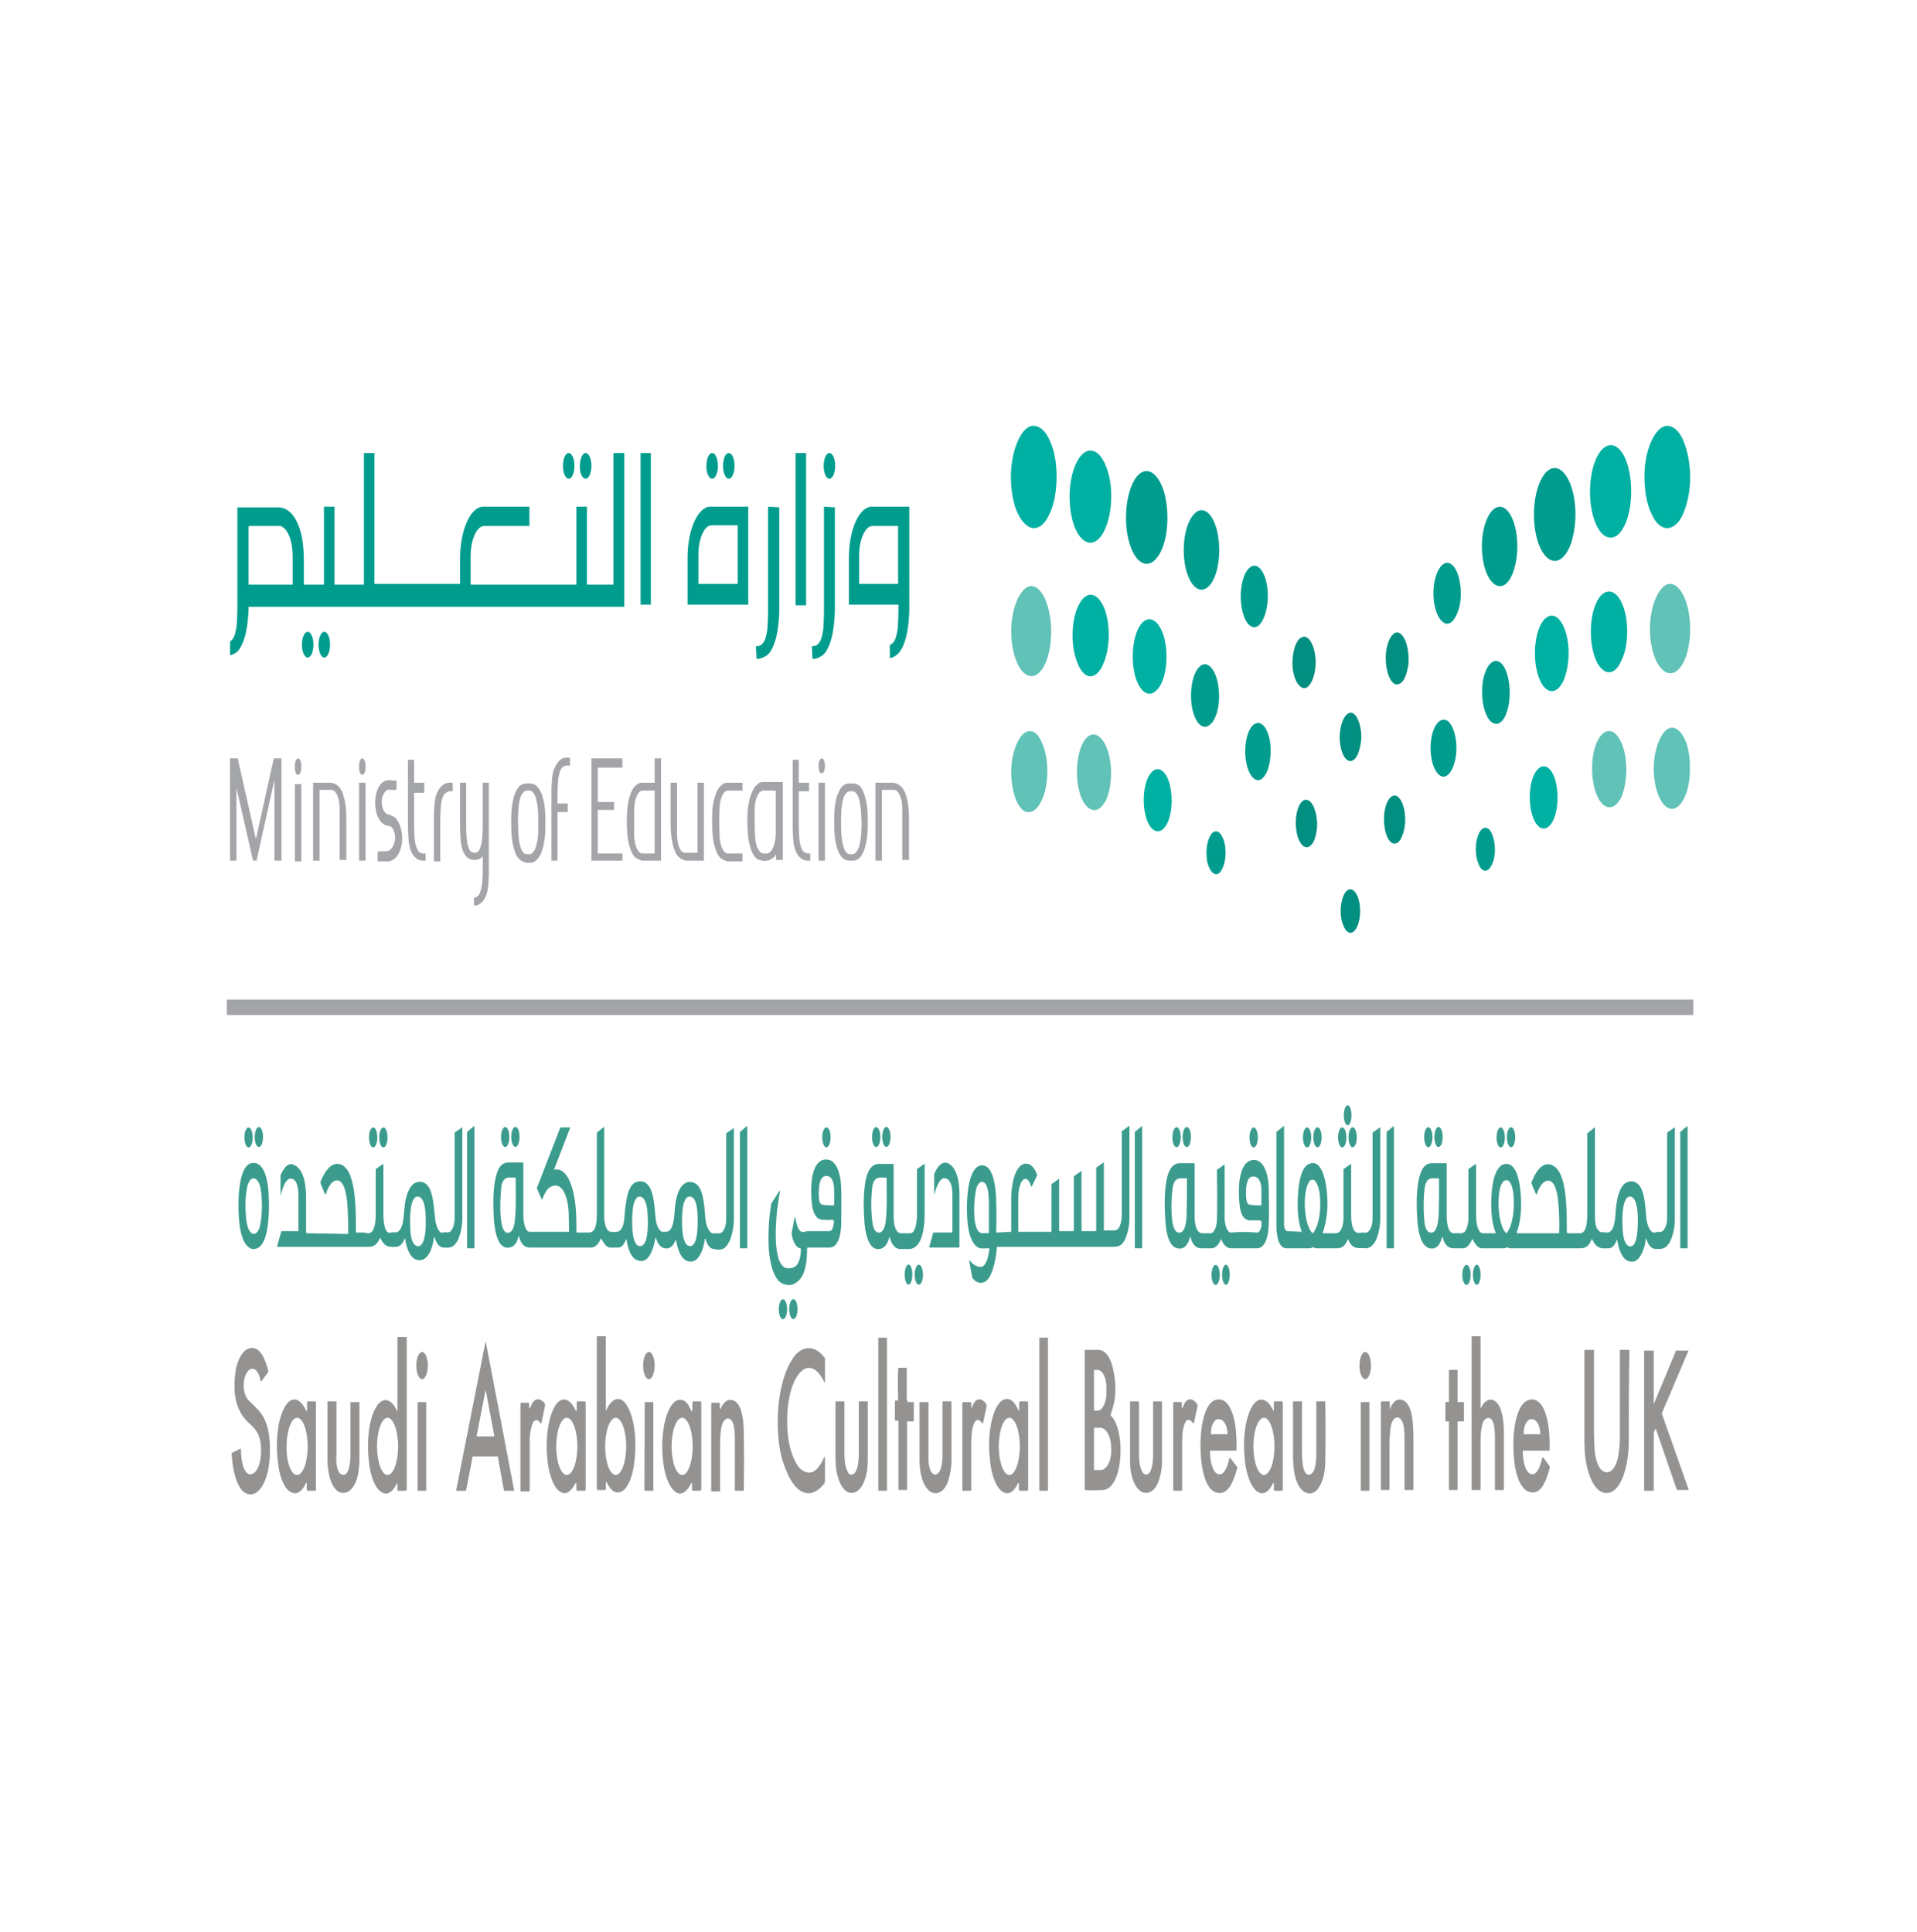 <svg xmlns="http://www.w3.org/2000/svg" width="124" height="125" viewBox="0 0 124 125" fill="none"><path d="M108.975 51.563C108.521 52.581 107.777 52.581 107.322 51.563C107.095 51.054 106.971 50.407 106.971 49.712C106.971 48.371 107.529 47.075 108.149 47.075C108.459 47.075 108.748 47.353 108.975 47.816C109.203 48.324 109.327 48.972 109.306 49.666C109.327 50.407 109.203 51.054 108.975 51.563Z" fill="#61C2B7"></path><path d="M99.427 53.368C98.993 52.859 98.828 51.609 99.055 50.638C99.283 49.666 99.841 49.296 100.275 49.805C100.709 50.314 100.874 51.563 100.647 52.535C100.605 52.72 100.564 52.859 100.502 52.998C100.213 53.645 99.779 53.784 99.427 53.368Z" fill="#00B0A2"></path><path d="M103.416 51.702C102.941 50.869 102.837 49.296 103.209 48.232C103.581 47.168 104.284 46.983 104.759 47.815C105.255 48.648 105.338 50.221 104.966 51.332C104.945 51.424 104.904 51.471 104.883 51.563C104.47 52.396 103.85 52.442 103.416 51.702Z" fill="#61C2B7"></path><path d="M96.513 55.912C96.389 56.19 96.245 56.329 96.079 56.329C95.914 56.329 95.749 56.19 95.645 55.912C95.521 55.635 95.459 55.311 95.459 54.941C95.459 54.154 95.749 53.553 96.079 53.553C96.245 53.553 96.41 53.691 96.513 53.969C96.637 54.247 96.699 54.617 96.699 54.987C96.699 55.311 96.637 55.681 96.513 55.912Z" fill="#009D8F"></path><path d="M67.394 51.748C67.621 51.286 67.745 50.592 67.745 49.898C67.745 49.203 67.621 48.51 67.394 48.047C67.187 47.538 66.877 47.26 66.588 47.306C65.989 47.306 65.41 48.556 65.41 49.944C65.41 50.638 65.534 51.286 65.741 51.795C65.968 52.303 66.257 52.581 66.567 52.535C66.877 52.535 67.167 52.257 67.394 51.748Z" fill="#61C2B7"></path><path d="M75.516 53.229C75.454 53.368 75.392 53.46 75.309 53.553C74.875 54.062 74.317 53.692 74.09 52.72C73.863 51.748 74.007 50.499 74.462 49.99C74.896 49.481 75.454 49.851 75.681 50.823C75.867 51.656 75.805 52.627 75.516 53.229Z" fill="#00B0A2"></path><path d="M71.569 51.702C71.548 51.794 71.507 51.841 71.465 51.887C70.99 52.72 70.287 52.535 69.895 51.471C69.523 50.407 69.605 48.833 70.081 48.001C70.577 47.168 71.279 47.445 71.651 48.556C71.961 49.481 71.941 50.823 71.569 51.702Z" fill="#61C2B7"></path><path d="M96.41 46.659C95.955 46.196 95.749 44.993 95.935 43.975C96.141 42.957 96.658 42.495 97.113 42.911C97.567 43.374 97.774 44.577 97.588 45.595C97.547 45.826 97.485 46.057 97.402 46.242C97.154 46.844 96.761 46.983 96.41 46.659Z" fill="#009D8F"></path><path d="M108.893 33.195C108.624 33.842 108.231 34.166 107.839 34.166C107.446 34.166 107.074 33.842 106.805 33.195C106.516 32.593 106.371 31.76 106.371 30.835C106.351 29.123 107.074 27.55 107.839 27.55C108.231 27.55 108.624 27.874 108.893 28.521C109.161 29.169 109.327 30.002 109.327 30.881C109.327 31.76 109.161 32.547 108.893 33.195Z" fill="#00B0A2"></path><path d="M90.21 44.253C89.817 44.022 89.569 43.142 89.652 42.217C89.755 41.338 90.148 40.736 90.541 40.968C90.933 41.199 91.181 42.078 91.099 43.004C91.057 43.281 90.995 43.559 90.892 43.79C90.727 44.207 90.458 44.345 90.21 44.253Z" fill="#008F80"></path><path d="M93.31 40.227C92.855 39.857 92.607 38.747 92.773 37.729C92.938 36.711 93.455 36.156 93.909 36.526C94.364 36.896 94.591 38.007 94.447 39.025C94.405 39.302 94.323 39.533 94.24 39.718C93.992 40.32 93.62 40.505 93.31 40.227Z" fill="#009D8F"></path><path d="M96.493 37.636C95.935 37.035 95.687 35.508 95.976 34.212C96.265 32.963 96.947 32.408 97.526 33.056C98.084 33.704 98.311 35.23 98.022 36.526C97.96 36.757 97.898 36.989 97.815 37.174C97.485 37.96 96.947 38.145 96.493 37.636Z" fill="#009D8F"></path><path d="M99.82 35.786C99.2 34.86 99.035 33.01 99.448 31.621C99.861 30.233 100.688 29.863 101.308 30.789C101.928 31.714 102.093 33.565 101.68 34.953C101.639 35.138 101.577 35.277 101.515 35.416C101.06 36.433 100.357 36.572 99.82 35.786Z" fill="#009D8F"></path><path d="M103.313 34.074C102.755 33.01 102.693 31.113 103.168 29.863C103.643 28.614 104.491 28.429 105.049 29.493C105.607 30.604 105.669 32.454 105.193 33.75C105.173 33.796 105.152 33.842 105.111 33.935C104.635 34.999 103.85 35.092 103.313 34.074Z" fill="#00B0A2"></path><path d="M108.955 42.726C108.707 43.281 108.376 43.559 108.025 43.559C107.694 43.559 107.363 43.235 107.115 42.726C106.867 42.171 106.723 41.43 106.723 40.69C106.723 39.163 107.343 37.775 108.025 37.775C108.376 37.775 108.707 38.099 108.955 38.654C109.203 39.209 109.327 39.95 109.327 40.736C109.327 41.43 109.203 42.171 108.955 42.726Z" fill="#61C2B7"></path><path d="M90.127 54.571C89.755 54.478 89.487 53.692 89.528 52.859C89.528 52.859 89.528 52.859 89.528 52.812C89.569 51.98 89.921 51.378 90.293 51.471C90.665 51.609 90.933 52.35 90.892 53.183C90.871 53.507 90.809 53.83 90.706 54.062C90.561 54.478 90.334 54.617 90.127 54.571Z" fill="#008F80"></path><path d="M93.145 50.175C92.711 49.898 92.442 48.88 92.566 47.908C92.69 46.936 93.145 46.381 93.579 46.612C93.579 46.612 93.579 46.612 93.599 46.612C94.033 46.89 94.302 47.908 94.178 48.88C94.137 49.203 94.054 49.435 93.971 49.666C93.744 50.175 93.434 50.36 93.145 50.175Z" fill="#009D8F"></path><path d="M99.799 44.345C99.283 43.605 99.138 42.124 99.448 40.968C99.758 39.857 100.419 39.487 100.936 40.181C101.453 40.875 101.618 42.356 101.308 43.512C101.267 43.651 101.205 43.836 101.163 43.975C100.791 44.808 100.233 44.947 99.799 44.345Z" fill="#00B0A2"></path><path d="M103.333 42.911C102.837 41.986 102.755 40.32 103.168 39.209C103.581 38.099 104.325 37.96 104.821 38.839C105.317 39.718 105.4 41.338 105.007 42.448L104.987 42.495L104.904 42.68C104.491 43.697 103.809 43.744 103.333 42.911Z" fill="#00B0A2"></path><path d="M67.911 33.195C68.2 32.593 68.345 31.714 68.345 30.835C68.345 29.956 68.2 29.123 67.911 28.521C67.642 27.874 67.249 27.55 66.857 27.55C66.092 27.503 65.389 29.123 65.389 30.835C65.389 31.714 65.534 32.593 65.823 33.195C66.113 33.796 66.485 34.166 66.877 34.166C67.27 34.166 67.642 33.842 67.911 33.195Z" fill="#00B0A2"></path><path d="M84.878 44.021C84.775 44.253 84.651 44.392 84.527 44.484C84.134 44.669 83.721 44.114 83.617 43.235C83.535 42.356 83.783 41.43 84.175 41.245C84.568 41.014 84.981 41.569 85.085 42.495C85.147 43.004 85.064 43.605 84.878 44.021Z" fill="#008F80"></path><path d="M81.737 39.996C81.654 40.181 81.53 40.366 81.427 40.459C80.972 40.829 80.476 40.32 80.311 39.256C80.145 38.238 80.373 37.081 80.848 36.711C81.303 36.341 81.799 36.896 81.964 37.914C82.067 38.654 81.985 39.441 81.737 39.996Z" fill="#009D8F"></path><path d="M78.533 37.405C78.451 37.59 78.347 37.775 78.244 37.868C77.686 38.516 76.983 38.007 76.694 36.757C76.405 35.462 76.632 33.935 77.211 33.287C77.769 32.639 78.451 33.148 78.74 34.398C78.967 35.416 78.885 36.618 78.533 37.405Z" fill="#009D8F"></path><path d="M75.123 35.601C75.061 35.739 74.999 35.878 74.917 35.971C74.297 36.896 73.47 36.526 73.057 35.138C72.643 33.75 72.829 31.899 73.429 30.974C74.049 30.048 74.875 30.465 75.289 31.806C75.64 33.01 75.578 34.629 75.123 35.601Z" fill="#009D8F"></path><path d="M71.486 34.212L71.403 34.398C70.825 35.462 69.998 35.323 69.502 34.074C69.027 32.824 69.089 30.927 69.667 29.863C70.225 28.799 71.073 28.938 71.548 30.187C72.023 31.344 71.982 33.102 71.486 34.212Z" fill="#00B0A2"></path><path d="M67.621 42.911C67.869 42.356 67.993 41.615 67.993 40.829C67.993 40.042 67.849 39.348 67.621 38.793C67.373 38.238 67.043 37.914 66.712 37.914C66.03 37.914 65.41 39.302 65.41 40.829C65.41 41.615 65.555 42.356 65.803 42.911C66.051 43.466 66.381 43.744 66.733 43.744C67.043 43.744 67.373 43.466 67.621 42.911Z" fill="#61C2B7"></path><path d="M85.002 54.386C84.899 54.617 84.754 54.756 84.609 54.802C84.237 54.895 83.886 54.339 83.824 53.46C83.762 52.627 84.031 51.841 84.403 51.748C84.775 51.656 85.126 52.257 85.188 53.09C85.229 53.553 85.147 54.016 85.002 54.386Z" fill="#008F80"></path><path d="M81.943 49.944C81.84 50.175 81.716 50.314 81.592 50.407C81.158 50.684 80.703 50.083 80.579 49.111C80.455 48.139 80.703 47.121 81.137 46.844C81.137 46.844 81.137 46.844 81.158 46.844C81.592 46.566 82.047 47.121 82.171 48.139C82.233 48.787 82.15 49.481 81.943 49.944Z" fill="#009D8F"></path><path d="M78.595 46.427C78.513 46.612 78.43 46.751 78.306 46.844C77.851 47.306 77.314 46.844 77.107 45.78C76.921 44.762 77.128 43.559 77.583 43.142C78.037 42.68 78.575 43.189 78.781 44.206C78.926 44.993 78.864 45.872 78.595 46.427Z" fill="#009D8F"></path><path d="M75.123 44.206C75.061 44.345 74.999 44.438 74.917 44.53C74.4 45.224 73.739 44.854 73.429 43.744C73.119 42.587 73.284 41.106 73.78 40.412C74.297 39.718 74.958 40.089 75.289 41.199C75.557 42.171 75.495 43.42 75.123 44.206Z" fill="#00B0A2"></path><path d="M71.362 42.957L71.279 43.142C70.783 44.068 70.06 43.929 69.667 42.818C69.667 42.818 69.667 42.772 69.647 42.772C69.233 41.662 69.295 39.996 69.812 39.071C70.308 38.145 71.052 38.33 71.465 39.441C71.837 40.505 71.796 41.986 71.362 42.957Z" fill="#00B0A2"></path><path d="M79.091 56.144C79.215 55.866 79.277 55.542 79.277 55.172C79.277 54.802 79.215 54.432 79.091 54.201C78.967 53.923 78.823 53.784 78.657 53.784C78.306 53.784 78.037 54.432 78.037 55.172C78.037 55.542 78.099 55.913 78.223 56.144C78.347 56.422 78.513 56.56 78.678 56.56C78.823 56.56 78.967 56.422 79.091 56.144Z" fill="#009D8F"></path><path d="M87.833 48.787C87.565 49.389 87.131 49.389 86.862 48.787C86.738 48.51 86.655 48.093 86.655 47.677C86.676 46.844 86.965 46.15 87.358 46.103C87.73 46.103 88.04 46.797 88.061 47.677C88.04 48.093 87.957 48.463 87.833 48.787Z" fill="#008F80"></path><path d="M87.792 59.938C87.544 60.493 87.131 60.493 86.903 59.892C86.779 59.614 86.717 59.29 86.717 58.92C86.738 58.133 87.007 57.532 87.337 57.532C87.503 57.532 87.668 57.671 87.792 57.948C88.04 58.504 88.04 59.383 87.792 59.938Z" fill="#008F80"></path><path d="M35.836 49.759C35.712 50.083 35.691 50.545 35.671 51.1V51.239V55.681H36.063V52.535H36.725V51.98H36.063V51.933V51.286C36.063 51.008 36.084 50.73 36.105 50.453C36.125 50.268 36.167 50.083 36.229 49.898C36.27 49.759 36.353 49.666 36.415 49.62C36.497 49.574 36.559 49.527 36.642 49.527H36.663H36.869V49.018H36.642C36.477 49.018 36.332 49.065 36.187 49.203C36.043 49.342 35.939 49.527 35.836 49.759Z" fill="#A4A5A8"></path><path d="M31.62 50.638H31.227V53.46C31.227 53.738 31.207 54.015 31.186 54.293C31.165 54.478 31.124 54.663 31.062 54.848C31.021 54.987 30.938 55.08 30.876 55.126C30.814 55.172 30.752 55.172 30.69 55.172C30.628 55.172 30.566 55.126 30.504 55.126C30.421 55.08 30.359 54.987 30.318 54.848C30.256 54.709 30.215 54.524 30.194 54.293C30.173 54.015 30.153 53.738 30.153 53.46V50.638H29.76V53.507V53.645C29.781 54.2 29.801 54.663 29.925 54.987C30.008 55.218 30.132 55.404 30.256 55.496C30.38 55.589 30.525 55.635 30.649 55.635H30.669H30.711H30.731C30.876 55.635 31 55.589 31.124 55.496C31.145 55.496 31.165 55.45 31.186 55.45L31.207 55.404L31.227 55.357V56.329C31.227 56.606 31.207 56.884 31.186 57.162C31.165 57.347 31.124 57.532 31.062 57.717C31.021 57.856 30.938 57.948 30.876 57.995C30.793 58.041 30.731 58.087 30.649 58.087L30.669 58.596C30.814 58.596 30.979 58.55 31.124 58.411C31.248 58.318 31.372 58.133 31.455 57.902C31.579 57.578 31.599 57.115 31.62 56.56V56.421V53.599V53.553V50.638Z" fill="#A4A5A8"></path><path d="M19.282 50.129C19.385 50.129 19.489 49.944 19.489 49.666V49.527C19.489 49.296 19.406 49.065 19.282 49.065C19.179 49.065 19.075 49.25 19.075 49.527V49.666C19.075 49.944 19.158 50.129 19.282 50.129Z" fill="#A4A5A8"></path><path d="M19.489 50.73H19.075V55.727H19.489V50.73Z" fill="#A4A5A8"></path><path d="M23.436 50.129C23.539 50.129 23.643 49.944 23.643 49.666V49.527C23.643 49.296 23.56 49.065 23.436 49.065C23.333 49.065 23.229 49.25 23.229 49.527V49.666C23.229 49.944 23.333 50.129 23.436 50.129Z" fill="#A4A5A8"></path><path d="M23.643 50.638H23.229V55.681H23.643V50.638Z" fill="#A4A5A8"></path><path d="M53.155 50.036C53.258 50.036 53.361 49.851 53.361 49.574V49.527C53.361 49.296 53.279 49.065 53.155 49.065C53.051 49.065 52.948 49.25 52.948 49.527V49.574C52.948 49.851 53.031 50.036 53.155 50.036Z" fill="#A4A5A8"></path><path d="M53.361 50.638H52.948V55.681H53.361V50.638Z" fill="#A4A5A8"></path><path d="M43.793 53.969V50.638H43.379V53.275C43.379 54.2 43.524 54.709 43.627 54.987C43.71 55.218 43.834 55.404 43.958 55.496C44.082 55.589 44.227 55.635 44.351 55.681H45.529V50.638H45.115V55.172H44.33C44.02 55.218 43.793 54.663 43.793 53.969Z" fill="#A4A5A8"></path><path d="M40.796 51.332C40.631 51.794 40.548 52.303 40.548 53.044V53.275C40.548 54.2 40.693 54.709 40.796 54.987C40.879 55.218 41.003 55.404 41.127 55.496C41.251 55.589 41.395 55.635 41.519 55.681H41.54H42.759V49.065H42.346V50.638H41.54H41.519C41.375 50.638 41.251 50.684 41.127 50.823C41.003 50.915 40.879 51.1 40.796 51.332ZM41.561 51.147H42.346V55.218H41.561C41.251 55.218 41.023 54.663 41.023 54.015V52.396C41.023 51.702 41.271 51.147 41.561 51.147Z" fill="#A4A5A8"></path><path d="M58.218 50.823C58.094 50.73 57.949 50.684 57.825 50.638H57.805H56.627V55.681H57.04V51.1H57.825C58.135 51.1 58.363 51.656 58.363 52.303V55.635H58.797V52.998C58.797 52.257 58.714 51.748 58.549 51.286C58.466 51.1 58.342 50.915 58.218 50.823Z" fill="#A4A5A8"></path><path d="M46.066 52.72V53.321C46.066 54.062 46.149 54.571 46.314 55.033C46.397 55.265 46.521 55.45 46.645 55.542C46.769 55.635 46.893 55.681 47.037 55.727H47.058H48.029V55.218H47.079C46.789 55.218 46.541 54.663 46.541 54.015C46.541 54.015 46.521 53.46 46.521 53.136C46.521 52.812 46.541 52.35 46.541 52.35C46.541 51.702 46.789 51.147 47.079 51.147H48.029V50.638H47.037C46.913 50.638 46.769 50.684 46.645 50.823C46.521 50.915 46.397 51.1 46.314 51.332C46.169 51.702 46.066 52.211 46.066 52.72Z" fill="#A4A5A8"></path><path d="M25.854 53.368C25.751 53.136 25.647 52.951 25.503 52.859C25.42 52.812 25.337 52.766 25.234 52.72C25.007 52.674 24.759 52.581 24.697 51.98C24.655 51.609 24.821 51.285 24.986 51.147C25.069 51.1 25.131 51.054 25.213 51.1H25.647V50.499C25.565 50.499 25.503 50.499 25.42 50.499C25.172 50.453 24.924 50.453 24.717 50.638C24.593 50.73 24.49 50.915 24.407 51.1C24.221 51.563 24.221 52.257 24.407 52.766C24.511 52.998 24.614 53.183 24.759 53.275C24.862 53.368 24.965 53.414 25.069 53.414H25.089C25.213 53.46 25.379 53.46 25.461 53.738C25.565 53.969 25.585 54.247 25.523 54.478C25.379 54.987 25.131 55.08 24.903 55.08H24.428V55.727C24.511 55.727 25.11 55.727 25.172 55.727C25.482 55.635 25.709 55.45 25.875 55.033C25.999 54.709 26.04 54.293 25.999 53.923C25.957 53.691 25.916 53.506 25.854 53.368Z" fill="#A4A5A8"></path><path d="M16.533 54.2L15.376 49.065H14.88V55.681H15.293V50.962L16.368 55.681H16.595L17.67 50.823L17.753 50.453V55.681H18.207V49.065H17.711L16.575 54.2H16.533Z" fill="#A4A5A8"></path><path d="M38.667 52.396H39.721V51.887H38.667V49.666H40.259V49.065H38.254V55.681H40.259V55.218H38.667V52.396Z" fill="#A4A5A8"></path><path d="M26.949 54.848C26.887 54.709 26.846 54.524 26.825 54.293C26.805 54.015 26.784 53.738 26.784 53.46V51.286H27.445V50.638H26.784V49.157H26.391V53.507V53.645C26.412 54.2 26.433 54.663 26.557 54.987C26.639 55.218 26.763 55.404 26.887 55.496C27.032 55.635 27.197 55.681 27.342 55.681H27.528V55.218H27.363C27.28 55.218 27.197 55.172 27.115 55.126C27.073 55.08 26.991 54.987 26.949 54.848Z" fill="#A4A5A8"></path><path d="M28.065 52.766V52.951V55.727H28.479V52.998C28.479 52.72 28.499 52.396 28.52 52.118C28.541 51.933 28.582 51.702 28.644 51.563C28.706 51.424 28.768 51.332 28.851 51.286C28.933 51.239 29.016 51.193 29.099 51.193H29.285V50.638H29.078C28.913 50.638 28.768 50.684 28.603 50.823C28.479 50.915 28.355 51.1 28.251 51.332C28.107 51.702 28.086 52.165 28.065 52.766Z" fill="#A4A5A8"></path><path d="M55.573 50.823C55.449 50.73 55.325 50.684 55.18 50.684H54.953H54.932C54.808 50.684 54.663 50.73 54.539 50.823C54.415 50.915 54.312 51.1 54.209 51.332C54.085 51.609 53.961 52.118 53.961 52.998V53.368C53.961 54.062 54.043 54.617 54.209 55.033C54.291 55.265 54.415 55.45 54.539 55.542C54.663 55.635 54.787 55.681 54.932 55.681H55.18C55.304 55.681 55.449 55.635 55.552 55.542C55.676 55.45 55.779 55.265 55.883 55.033C56.048 54.571 56.131 54.062 56.131 53.368V52.998C56.131 52.303 56.048 51.748 55.883 51.332C55.8 51.1 55.697 50.915 55.573 50.823ZM55.697 54.062C55.676 54.293 55.635 54.524 55.573 54.756C55.469 55.08 55.304 55.265 55.139 55.265H54.973C54.539 55.265 54.436 54.247 54.415 53.83C54.395 53.229 54.374 52.072 54.581 51.563C54.684 51.332 54.829 51.193 54.973 51.193H55.139C55.573 51.193 55.676 52.165 55.697 52.581C55.738 53.044 55.738 53.553 55.697 54.062Z" fill="#A4A5A8"></path><path d="M48.339 53.09L48.36 53.738C48.381 54.2 48.463 54.663 48.608 55.033C48.691 55.265 48.815 55.45 48.939 55.542C49.001 55.589 49.063 55.635 49.145 55.635C49.29 55.681 49.414 55.727 49.559 55.681C49.641 55.681 49.703 55.681 49.786 55.635C49.869 55.589 49.931 55.542 50.013 55.496C50.075 55.45 50.117 55.404 50.179 55.311L50.199 55.265V55.635H50.633V50.592H49.373H49.352C49.207 50.592 49.083 50.638 48.959 50.777C48.835 50.869 48.711 51.054 48.629 51.286C48.422 51.794 48.339 52.35 48.339 53.09ZM48.815 52.396C48.815 51.702 49.063 51.147 49.373 51.147H50.179V53.553V53.969C50.158 54.663 49.91 55.218 49.6 55.218H49.393C49.083 55.218 48.835 54.663 48.835 53.969C48.835 53.969 48.815 53.599 48.815 53.183C48.815 52.766 48.815 52.396 48.815 52.396Z" fill="#A4A5A8"></path><path d="M52.018 55.126C51.935 55.08 51.873 54.987 51.832 54.848C51.77 54.709 51.729 54.524 51.708 54.293C51.687 54.015 51.667 53.738 51.667 53.46V51.193H52.328V50.638H51.667V49.157H51.274V53.507V53.645C51.295 54.2 51.315 54.663 51.439 54.987C51.522 55.218 51.646 55.404 51.77 55.496C51.915 55.635 52.08 55.681 52.225 55.681H52.411V55.218H52.245C52.183 55.218 52.101 55.172 52.018 55.126Z" fill="#A4A5A8"></path><path d="M34.679 50.823C34.555 50.73 34.431 50.684 34.307 50.684H34.286H34.059H34.038C33.914 50.684 33.769 50.73 33.645 50.823C33.521 50.915 33.397 51.1 33.315 51.332C33.149 51.794 33.067 52.303 33.067 53.044V53.414C33.067 54.154 33.149 54.663 33.315 55.126C33.397 55.357 33.521 55.542 33.645 55.635C33.769 55.727 33.893 55.774 34.038 55.82H34.307C34.431 55.82 34.575 55.774 34.699 55.635C34.823 55.542 34.947 55.357 35.03 55.126C35.195 54.663 35.278 54.154 35.278 53.414V53.044C35.278 52.303 35.195 51.794 35.03 51.332C34.906 51.1 34.803 50.915 34.679 50.823ZM34.803 54.062C34.782 54.293 34.741 54.524 34.679 54.756C34.575 55.08 34.41 55.265 34.245 55.265H34.079C33.625 55.265 33.542 54.247 33.521 53.784C33.501 53.183 33.48 52.026 33.687 51.517C33.79 51.286 33.935 51.147 34.079 51.147H34.245C34.679 51.147 34.782 52.118 34.803 52.535C34.823 53.044 34.823 53.553 34.803 54.062Z" fill="#A4A5A8"></path><path d="M21.845 50.823C21.721 50.73 21.597 50.684 21.452 50.638H21.431H20.253V55.681H20.667V51.1H21.431C21.741 51.1 21.969 51.656 21.969 52.303V55.635H22.403V52.998C22.403 52.257 22.32 51.748 22.155 51.286C22.072 51.1 21.969 50.915 21.845 50.823Z" fill="#A4A5A8"></path><path d="M46.066 30.974C46.273 30.974 46.438 30.604 46.438 30.141C46.438 29.678 46.273 29.308 46.066 29.308C45.859 29.308 45.694 29.678 45.694 30.141C45.673 30.604 45.859 30.974 46.066 30.974Z" fill="#009D8F"></path><path d="M53.299 32.778V39.533C53.299 39.903 53.279 40.274 53.258 40.644C53.237 40.875 53.175 41.153 53.113 41.338C53.051 41.523 52.969 41.615 52.865 41.708C52.762 41.8 52.659 41.8 52.535 41.8H52.514L52.555 42.633H52.576C52.783 42.633 53.01 42.541 53.196 42.402C53.382 42.263 53.527 42.032 53.651 41.708C53.857 41.199 53.961 40.505 54.002 39.626V32.824L53.299 32.778Z" fill="#009D8F"></path><path d="M52.142 29.308H51.46V39.163H52.142V29.308Z" fill="#009D8F"></path><path d="M49.683 32.778V39.533C49.683 39.903 49.662 40.274 49.641 40.644C49.621 40.875 49.559 41.153 49.497 41.338C49.435 41.523 49.352 41.615 49.249 41.708C49.145 41.8 49.042 41.8 48.918 41.8H48.897L48.939 42.633H48.959C49.166 42.633 49.393 42.541 49.6 42.402C49.786 42.263 49.931 42.032 50.055 41.708C50.261 41.199 50.365 40.505 50.406 39.626V32.824L49.683 32.778Z" fill="#009D8F"></path><path d="M44.475 36.063V39.117H48.401V32.778H45.963C45.136 32.778 44.475 34.259 44.475 36.063ZM47.719 34.027V37.775H45.177V35.878C45.177 34.86 45.549 33.981 46.025 33.981H47.719V34.027Z" fill="#009D8F"></path><path d="M36.787 30.974C36.993 30.974 37.159 30.604 37.159 30.141C37.159 29.678 36.993 29.308 36.787 29.308C36.58 29.308 36.415 29.678 36.415 30.141C36.415 30.604 36.58 30.974 36.787 30.974Z" fill="#009D8F"></path><path d="M19.902 40.875C19.695 40.875 19.53 41.245 19.53 41.708C19.53 42.171 19.695 42.541 19.902 42.541C20.109 42.541 20.274 42.171 20.274 41.708C20.274 41.245 20.109 40.875 19.902 40.875Z" fill="#009D8F"></path><path d="M20.977 40.875C20.77 40.875 20.605 41.245 20.605 41.708C20.605 42.171 20.77 42.541 20.977 42.541C21.183 42.541 21.349 42.171 21.349 41.708C21.349 41.245 21.183 40.875 20.977 40.875Z" fill="#009D8F"></path><path d="M37.882 30.974C38.089 30.974 38.254 30.604 38.254 30.141C38.254 29.678 38.089 29.308 37.882 29.308C37.675 29.308 37.51 29.678 37.51 30.141C37.489 30.604 37.675 30.974 37.882 30.974Z" fill="#009D8F"></path><path d="M47.141 30.974C47.347 30.974 47.513 30.604 47.513 30.141C47.513 29.678 47.347 29.308 47.141 29.308C46.934 29.308 46.769 29.678 46.769 30.141C46.769 30.604 46.934 30.974 47.141 30.974Z" fill="#009D8F"></path><path d="M53.651 29.308C53.444 29.308 53.279 29.678 53.279 30.141C53.279 30.604 53.444 30.974 53.651 30.974C53.857 30.974 54.023 30.604 54.023 30.141C54.023 29.678 53.857 29.308 53.651 29.308Z" fill="#009D8F"></path><path d="M39.68 37.821H37.965V32.778H37.283V37.821H30.442V36.017C30.442 34.907 30.835 34.027 31.331 34.027H34.245V32.778H31.269C30.421 32.778 29.76 34.305 29.76 36.156V37.775H24.221V29.308H23.539V37.821H21.638V32.778H20.956V37.821H19.654V36.294C19.654 35.23 19.509 34.351 19.199 33.75C18.931 33.194 18.559 32.871 18.083 32.824H15.355V39.302C15.355 39.672 15.335 40.042 15.314 40.413C15.293 40.644 15.231 40.921 15.169 41.106C15.107 41.292 15.025 41.384 14.921 41.477C14.901 41.477 14.88 41.477 14.88 41.523V42.402C15.004 42.356 15.149 42.309 15.273 42.217C15.459 42.078 15.603 41.847 15.727 41.523C15.934 41.014 16.037 40.32 16.079 39.441V39.256H40.383V29.308H39.68V37.821ZM16.12 34.027H18.145C18.166 34.027 18.207 34.027 18.228 34.074C18.641 34.259 18.931 35.045 18.931 35.971V37.821H16.079V34.166C16.079 34.074 16.099 34.027 16.12 34.027Z" fill="#009D8F"></path><path d="M58.817 32.778H56.399C55.573 32.778 54.911 34.259 54.911 36.109V39.117H58.115V39.487C58.115 39.857 58.094 40.227 58.073 40.597C58.053 40.829 57.991 41.106 57.929 41.291C57.867 41.477 57.784 41.569 57.681 41.662C57.639 41.708 57.598 41.708 57.557 41.708V42.587C57.722 42.541 57.867 42.495 58.011 42.356C58.197 42.217 58.342 41.986 58.466 41.662C58.673 41.153 58.776 40.459 58.817 39.58V32.778ZM56.441 34.027H58.094V34.074V37.775H55.573V35.924C55.573 34.906 55.965 34.027 56.441 34.027Z" fill="#009D8F"></path><path d="M41.437 29.308H42.098V39.117H41.437V29.308C41.416 29.308 41.416 29.308 41.437 29.308Z" fill="#009D8F"></path><path d="M87.174 72.801C87.311 72.8 87.422 72.509 87.421 72.151C87.42 71.793 87.308 71.504 87.172 71.506C87.035 71.507 86.924 71.798 86.925 72.156C86.926 72.514 87.037 72.803 87.174 72.801Z" fill="#3B9C8E"></path><path d="M30.69 72.939V80.713C30.69 80.713 30.69 80.759 30.669 80.759H30.235C30.215 80.759 30.215 80.759 30.215 80.713V73.263C30.215 73.263 30.215 73.217 30.235 73.217L30.669 72.847C30.669 72.893 30.69 72.939 30.69 72.939Z" fill="#3B9C8E"></path><path d="M35.836 75.669C36.745 75.484 37.179 76.965 37.262 78.445C37.283 78.816 37.283 79.232 37.283 79.648C37.283 79.695 37.303 79.741 37.324 79.741C37.551 79.741 37.82 79.741 38.089 79.741C38.502 79.741 38.605 79.232 38.605 78.538C38.605 76.78 38.605 75.068 38.605 73.309C38.605 73.309 38.605 73.263 38.626 73.263L39.081 72.893C39.081 74.836 39.081 76.733 39.081 78.63C39.081 79.186 39.225 79.741 39.577 79.695C39.763 79.695 39.949 79.741 40.114 79.602C40.279 79.417 40.362 79.186 40.383 78.816C40.465 77.844 40.569 76.641 41.189 76.456C41.375 76.409 41.561 76.409 41.726 76.502C42.284 76.826 42.325 77.936 42.408 78.816C42.449 79.278 42.656 79.741 42.925 79.695C43.028 79.695 43.152 79.695 43.255 79.648C43.565 79.417 43.607 78.816 43.648 78.26C43.669 77.936 43.71 77.659 43.793 77.381C44.02 76.548 44.495 76.317 44.95 76.548C45.508 76.826 45.549 77.983 45.632 78.862C45.673 79.278 45.797 79.556 45.983 79.741C46.107 79.833 46.231 79.787 46.314 79.787C46.459 79.787 46.603 79.833 46.727 79.695C46.893 79.51 46.975 79.232 46.975 78.816C46.975 77.057 46.975 75.253 46.975 73.356C46.975 73.356 46.975 73.309 46.996 73.309L47.451 72.986H47.471C47.471 74.975 47.471 76.918 47.471 78.862C47.471 79.556 47.265 80.389 46.893 80.713C46.665 80.897 46.397 80.851 46.169 80.805C45.942 80.805 45.735 80.527 45.632 80.157C45.611 80.111 45.591 80.111 45.591 80.157C45.467 81.129 45.053 81.777 44.495 81.592C44.123 81.499 43.875 81.036 43.731 80.25C43.731 80.204 43.71 80.204 43.689 80.25C43.565 80.574 43.4 80.713 43.214 80.759C42.883 80.805 42.615 80.666 42.429 80.111C42.408 80.065 42.387 80.065 42.387 80.111C42.346 80.389 42.284 80.62 42.201 80.851C41.974 81.453 41.664 81.684 41.271 81.545C40.899 81.453 40.651 80.99 40.527 80.204C40.527 80.157 40.507 80.157 40.486 80.204C40.362 80.527 40.197 80.713 39.99 80.713C39.804 80.713 39.618 80.713 39.432 80.713C39.184 80.666 39.081 80.435 38.895 80.157C38.874 80.111 38.853 80.111 38.853 80.157C38.688 80.527 38.481 80.713 38.233 80.713C37.076 80.713 35.774 80.713 34.286 80.713C33.955 80.713 33.707 80.527 33.563 79.972H33.542C33.397 80.62 33.067 80.759 32.736 80.713C32.157 80.62 31.971 79.556 31.93 78.63C31.889 77.751 31.889 76.687 32.137 75.9C32.323 75.345 32.591 75.207 32.922 75.207C33.253 75.207 33.542 75.207 33.811 75.207C33.831 75.207 33.852 75.207 33.852 75.253C33.852 76.363 33.852 77.474 33.852 78.584C33.852 79.093 33.976 79.695 34.265 79.695C35.154 79.695 35.981 79.695 36.766 79.695C36.787 79.695 36.807 79.695 36.807 79.648C36.807 79.278 36.787 78.862 36.787 78.492C36.745 77.289 36.291 76.409 35.629 76.78C35.423 76.872 35.237 77.15 35.071 77.612H35.051L34.741 76.918C34.741 76.872 34.72 76.872 34.741 76.826L36.229 72.986C36.249 72.939 36.27 72.939 36.291 72.939H36.849C36.869 72.939 36.869 72.939 36.869 72.986L35.857 75.623C35.795 75.669 35.815 75.669 35.836 75.669ZM33.025 79.695C33.17 79.602 33.253 79.324 33.294 79.047C33.397 78.168 33.356 77.196 33.356 76.271C33.356 76.224 33.335 76.178 33.315 76.178C33.005 76.224 32.55 75.993 32.426 76.78C32.343 77.52 32.199 80.204 33.025 79.695ZM41.891 78.584C41.871 78.075 41.767 77.52 41.457 77.427C41.127 77.335 40.961 77.797 40.92 78.353C40.858 79.047 40.837 80.666 41.416 80.62C41.933 80.574 41.933 79.324 41.891 78.584ZM45.115 78.538C45.095 78.029 44.991 77.474 44.681 77.427C44.351 77.335 44.185 77.797 44.144 78.353C44.082 79.047 44.061 80.62 44.64 80.62C45.136 80.62 45.157 79.278 45.115 78.538Z" fill="#3B9C8E"></path><path d="M48.339 72.939V80.713C48.339 80.713 48.339 80.759 48.319 80.759H47.885C47.864 80.759 47.864 80.759 47.864 80.713V73.263C47.864 73.263 47.864 73.217 47.885 73.217L48.319 72.847C48.319 72.893 48.339 72.939 48.339 72.939Z" fill="#3B9C8E"></path><path d="M73.883 72.939V80.713C73.883 80.713 73.883 80.759 73.863 80.759H73.429C73.408 80.759 73.408 80.759 73.408 80.713V73.263C73.408 73.263 73.408 73.217 73.429 73.217L73.863 72.847C73.863 72.893 73.863 72.939 73.883 72.939Z" fill="#3B9C8E"></path><path d="M84.196 79.695C84.051 79.232 83.969 78.816 83.948 78.353C83.907 77.381 83.989 75.716 84.589 75.345C85.395 74.883 85.767 76.086 85.849 77.381C85.911 78.26 85.808 79.001 85.581 79.695C85.56 79.741 85.56 79.787 85.601 79.787C85.829 79.787 86.097 79.787 86.387 79.787C86.717 79.787 86.883 79.417 86.903 78.816C86.903 77.797 86.903 76.78 86.903 75.669C86.903 75.669 86.903 75.623 86.924 75.623L87.379 75.299C87.399 75.299 87.399 75.299 87.399 75.299C87.399 76.317 87.399 77.381 87.399 78.584C87.399 79.001 87.441 79.417 87.627 79.648C87.792 79.833 87.978 79.741 88.143 79.741C88.288 79.741 88.433 79.787 88.536 79.648C88.701 79.463 88.784 79.186 88.784 78.769C88.784 77.011 88.784 75.16 88.784 73.309C88.784 73.263 88.784 73.263 88.805 73.263L89.259 72.939C89.259 72.939 89.259 72.939 89.28 72.939C89.28 74.929 89.28 76.918 89.28 78.908C89.28 79.186 89.239 79.463 89.156 79.787C88.991 80.435 88.701 80.759 88.329 80.759C87.916 80.713 87.503 80.897 87.213 80.204C87.193 80.157 87.172 80.157 87.172 80.204C87.007 80.62 86.779 80.759 86.49 80.759C86.056 80.759 85.622 80.759 85.188 80.759C85.126 80.759 85.064 80.759 85.002 80.713C84.919 80.666 84.816 80.759 84.713 80.759C84.258 80.759 83.762 80.759 83.204 80.759C82.687 80.759 82.543 79.88 82.563 79.093C82.563 77.196 82.563 75.253 82.563 73.263C82.563 73.263 82.563 73.217 82.584 73.217L83.039 72.847H83.059V79.232C83.059 79.463 83.163 79.648 83.266 79.648L84.237 79.695C84.217 79.741 84.217 79.741 84.196 79.695ZM84.547 76.733C84.258 77.612 84.403 79.232 84.857 79.741C84.878 79.787 84.919 79.787 84.961 79.741C85.353 79.186 85.457 78.214 85.374 77.335C85.353 77.057 85.291 76.826 85.209 76.641C85.023 76.178 84.713 76.224 84.547 76.733Z" fill="#3B9C8E"></path><path d="M90.169 72.939V80.713C90.169 80.713 90.169 80.759 90.148 80.759H89.714C89.693 80.759 89.693 80.759 89.693 80.713V73.263C89.693 73.263 89.693 73.217 89.714 73.217L90.148 72.847C90.148 72.893 90.148 72.939 90.169 72.939Z" fill="#3B9C8E"></path><path d="M96.72 79.695C96.575 79.278 96.493 78.816 96.472 78.399C96.41 77.15 96.555 75.299 97.443 75.299C98.063 75.299 98.311 76.317 98.373 77.335C98.435 78.26 98.353 79.047 98.125 79.695C98.105 79.741 98.125 79.787 98.146 79.787H100.812C100.833 79.787 100.853 79.787 100.853 79.741C100.874 79.047 100.853 78.353 100.791 77.751C100.729 76.965 100.481 76.224 100.006 76.409C99.758 76.502 99.551 76.826 99.407 77.242C99.386 77.289 99.365 77.289 99.345 77.242L99.076 76.595C99.055 76.548 99.055 76.502 99.076 76.456C99.427 75.577 99.923 75.068 100.502 75.438C101.37 75.947 101.349 78.353 101.349 79.695C101.349 79.741 101.37 79.787 101.391 79.787C101.639 79.787 101.887 79.787 102.155 79.787C102.631 79.833 102.672 79.093 102.672 78.399C102.672 76.641 102.672 74.975 102.672 73.356C102.672 73.356 102.672 73.309 102.693 73.309L103.147 72.939H103.168C103.168 74.836 103.168 76.733 103.168 78.63C103.168 79.047 103.209 79.417 103.395 79.602C103.54 79.787 103.747 79.695 103.912 79.741C104.387 79.787 104.47 79.047 104.511 78.353C104.573 77.474 104.801 76.595 105.317 76.456C105.483 76.409 105.648 76.409 105.813 76.502C106.371 76.78 106.413 77.936 106.495 78.815C106.537 79.278 106.764 79.787 107.033 79.741C107.136 79.741 107.177 79.695 107.177 79.695C107.322 79.695 107.467 79.741 107.591 79.602C107.756 79.417 107.839 79.139 107.839 78.723C107.839 77.011 107.839 75.207 107.839 73.309C107.839 73.309 107.839 73.263 107.859 73.263L108.314 72.939H108.335C108.335 74.929 108.335 76.918 108.335 78.908C108.335 79.695 108.045 80.62 107.591 80.759C107.467 80.805 107.322 80.805 107.136 80.805C106.847 80.805 106.64 80.62 106.495 80.157C106.475 80.111 106.454 80.111 106.454 80.157C106.433 80.389 106.392 80.574 106.33 80.759C106.103 81.453 105.772 81.73 105.359 81.592C105.007 81.499 104.739 81.036 104.615 80.25C104.615 80.204 104.594 80.204 104.573 80.25C104.449 80.574 104.263 80.759 104.057 80.759C103.643 80.759 103.313 80.851 103.003 80.204C102.982 80.157 102.961 80.157 102.941 80.204C102.755 80.666 102.527 80.759 102.197 80.759C100.585 80.759 99.097 80.759 97.733 80.759C97.671 80.759 97.609 80.759 97.547 80.713C97.464 80.666 97.381 80.759 97.299 80.759C96.782 80.759 96.307 80.759 95.852 80.759C95.645 80.759 95.459 80.574 95.273 80.204C95.253 80.157 95.232 80.157 95.211 80.204C95.046 80.574 94.881 80.713 94.674 80.759C94.488 80.759 94.281 80.759 94.054 80.759C93.723 80.759 93.455 80.62 93.31 80.018H93.289C93.145 80.574 92.876 80.851 92.483 80.759C92.008 80.666 91.781 79.972 91.698 79.139C91.595 78.075 91.553 75.9 92.215 75.392C92.339 75.299 92.463 75.253 92.607 75.253C92.938 75.253 93.248 75.253 93.537 75.253C93.558 75.253 93.579 75.253 93.579 75.345C93.579 76.502 93.579 77.612 93.579 78.677C93.579 79.278 93.723 79.833 94.075 79.787C94.281 79.741 94.612 79.88 94.777 79.648C94.901 79.463 94.984 79.139 94.984 78.769C94.984 77.751 94.984 76.733 94.984 75.669C94.984 75.669 94.984 75.623 95.005 75.623L95.459 75.299H95.48C95.48 76.409 95.48 77.52 95.48 78.584C95.48 79.139 95.583 79.787 95.935 79.787C96.203 79.787 96.493 79.787 96.782 79.787C96.741 79.741 96.741 79.741 96.72 79.695ZM92.628 79.741C92.959 79.695 93.041 79.001 93.062 78.538C93.083 77.844 93.083 77.057 93.083 76.317C93.083 76.271 93.062 76.224 93.041 76.224C92.711 76.271 92.277 76.039 92.153 76.872C92.07 77.566 92.07 78.26 92.132 79.001C92.194 79.556 92.359 79.787 92.628 79.741ZM96.947 77.427C96.885 78.26 97.009 79.278 97.381 79.741C97.423 79.787 97.464 79.787 97.485 79.741C97.877 79.186 97.981 78.168 97.898 77.289C97.857 76.78 97.671 76.271 97.381 76.363C97.113 76.409 96.968 76.965 96.947 77.427ZM105.937 78.63C105.917 78.121 105.813 77.52 105.524 77.427C104.863 77.242 104.904 79.139 104.987 79.833C105.049 80.296 105.173 80.527 105.359 80.62C105.937 80.805 105.958 79.417 105.937 78.63Z" fill="#3B9C8E"></path><path d="M109.161 72.939V80.713C109.161 80.713 109.161 80.759 109.141 80.759H108.707C108.686 80.759 108.686 80.759 108.686 80.713V73.263C108.686 73.263 108.686 73.217 108.707 73.217L109.141 72.847C109.141 72.893 109.161 72.939 109.161 72.939Z" fill="#3B9C8E"></path><path d="M16.084 74.236C16.232 74.231 16.35 73.937 16.348 73.579C16.345 73.222 16.223 72.936 16.075 72.941C15.926 72.946 15.808 73.24 15.81 73.598C15.813 73.956 15.935 74.242 16.084 74.236Z" fill="#3B9C8E"></path><path d="M17.014 73.575C17.018 73.218 16.901 72.921 16.752 72.913C16.604 72.905 16.481 73.189 16.477 73.546C16.473 73.904 16.59 74.2 16.738 74.208C16.887 74.216 17.01 73.933 17.014 73.575Z" fill="#3B9C8E"></path><path d="M24.143 74.235C24.291 74.23 24.41 73.937 24.407 73.579C24.405 73.221 24.283 72.935 24.135 72.94C23.986 72.944 23.868 73.238 23.87 73.596C23.872 73.954 23.994 74.24 24.143 74.235Z" fill="#3B9C8E"></path><path d="M24.8 74.235C24.948 74.235 25.069 73.945 25.069 73.587C25.069 73.229 24.948 72.939 24.8 72.939C24.651 72.939 24.531 73.229 24.531 73.587C24.531 73.945 24.651 74.235 24.8 74.235Z" fill="#3B9C8E"></path><path d="M19.303 79.648C19.303 78.908 19.303 78.168 19.303 77.335C19.303 76.918 19.22 76.456 19.013 76.317C18.6 76.039 18.331 76.641 18.166 77.289C18.145 77.381 18.145 77.381 18.145 77.289V76.086C18.145 76.039 18.145 75.993 18.166 75.993C18.373 75.53 18.641 75.207 18.972 75.345C19.613 75.577 19.819 76.548 19.799 77.659C19.799 78.306 19.799 78.954 19.799 79.695C19.799 79.741 19.819 79.741 19.84 79.787L22.485 79.833C22.506 79.833 22.527 79.787 22.527 79.741C22.527 79.371 22.527 79.001 22.506 78.677C22.485 77.797 22.403 76.317 21.762 76.363C21.473 76.409 21.245 76.733 21.08 77.242C21.059 77.289 21.039 77.289 21.018 77.242L20.749 76.595C20.729 76.548 20.729 76.456 20.749 76.409C21.039 75.716 21.411 75.253 21.886 75.299C23.043 75.438 23.023 78.168 23.023 79.695C23.023 79.741 23.043 79.741 23.064 79.741C23.209 79.741 23.353 79.741 23.498 79.741C23.498 79.741 23.601 79.741 23.767 79.787C24.201 79.833 24.304 79.186 24.304 78.538C24.304 77.566 24.304 76.595 24.304 75.669C24.304 75.669 24.304 75.623 24.325 75.623L24.779 75.299H24.8C24.8 76.363 24.8 77.427 24.8 78.538C24.8 79.139 24.903 79.88 25.296 79.741C25.461 79.695 25.627 79.787 25.792 79.648C26.061 79.417 26.102 78.862 26.143 78.353C26.226 77.242 26.536 76.409 27.218 76.456C28.003 76.548 28.024 77.797 28.148 78.862C28.189 79.278 28.396 79.833 28.644 79.741C28.809 79.695 29.037 79.787 29.161 79.648C29.326 79.463 29.409 79.139 29.409 78.769C29.409 77.15 29.409 75.299 29.409 73.309C29.409 73.309 29.409 73.263 29.429 73.263L29.884 72.939H29.905C29.905 74.79 29.905 76.78 29.905 78.815C29.905 79.51 29.698 80.342 29.305 80.62C29.099 80.759 28.871 80.713 28.665 80.713C28.437 80.713 28.231 80.435 28.107 80.065C28.086 80.018 28.065 80.018 28.065 80.065C27.941 81.083 27.507 81.684 26.949 81.499C26.598 81.406 26.329 80.944 26.205 80.157C26.205 80.111 26.185 80.111 26.164 80.157C25.916 80.759 25.627 80.666 25.275 80.666C25.007 80.666 24.779 80.481 24.614 80.111C24.593 80.065 24.593 80.065 24.573 80.111C24.387 80.527 24.159 80.666 23.87 80.666C22.01 80.666 20.047 80.666 17.939 80.666H17.918L18.187 79.695L18.207 79.648H19.344C19.282 79.741 19.303 79.741 19.303 79.648ZM27.528 78.584C27.507 78.075 27.404 77.52 27.094 77.427C26.453 77.242 26.495 79.093 26.557 79.787C26.598 80.204 26.743 80.574 26.991 80.62C27.549 80.713 27.569 79.324 27.528 78.584Z" fill="#3B9C8E"></path><path d="M32.947 73.565C32.948 73.207 32.828 72.915 32.68 72.914C32.531 72.912 32.41 73.2 32.409 73.558C32.408 73.916 32.528 74.207 32.676 74.209C32.825 74.211 32.946 73.922 32.947 73.565Z" fill="#3B9C8E"></path><path d="M33.607 73.558C33.609 73.2 33.49 72.908 33.341 72.904C33.193 72.901 33.071 73.189 33.07 73.546C33.068 73.904 33.187 74.197 33.336 74.2C33.484 74.203 33.606 73.916 33.607 73.558Z" fill="#3B9C8E"></path><path d="M53.726 73.596C53.73 73.239 53.613 72.942 53.464 72.934C53.316 72.926 53.193 73.209 53.188 73.567C53.185 73.924 53.302 74.221 53.45 74.229C53.598 74.237 53.722 73.954 53.726 73.596Z" fill="#3B9C8E"></path><path d="M56.943 73.568C56.944 73.21 56.824 72.919 56.676 72.917C56.527 72.915 56.406 73.204 56.405 73.562C56.404 73.919 56.524 74.211 56.672 74.213C56.821 74.215 56.942 73.926 56.943 73.568Z" fill="#3B9C8E"></path><path d="M57.603 73.56C57.605 73.202 57.486 72.91 57.337 72.906C57.189 72.903 57.067 73.191 57.066 73.548C57.064 73.906 57.183 74.199 57.332 74.202C57.48 74.205 57.602 73.918 57.603 73.56Z" fill="#3B9C8E"></path><path d="M63.881 80.759C63.674 80.759 63.467 80.805 63.281 80.713C62.909 80.527 62.682 79.926 62.599 79.232C62.455 77.983 62.537 75.392 63.529 75.392C64.211 75.392 64.418 76.641 64.439 77.751C64.459 78.353 64.459 79.001 64.439 79.648C64.439 79.695 64.459 79.741 64.48 79.741L65.369 79.695C65.389 79.695 65.41 79.695 65.41 79.648C65.41 78.908 65.41 78.214 65.41 77.566C65.41 76.363 65.782 75.114 66.505 75.299C66.712 75.345 66.919 75.577 67.063 75.947C67.084 75.993 67.084 76.039 67.063 76.086L66.753 76.733C66.733 76.78 66.712 76.78 66.691 76.733C66.547 76.224 66.237 76.086 66.03 76.548C65.906 76.826 65.865 77.196 65.865 77.566C65.865 78.26 65.865 78.954 65.865 79.648C65.865 79.695 65.885 79.695 65.906 79.695H67.993C67.993 79.695 68.014 79.695 68.014 79.648V76.641C68.014 76.641 68.014 76.595 68.035 76.595L68.489 76.271H68.51V79.602C68.51 79.602 68.51 79.648 68.531 79.648H69.419C69.44 79.648 69.461 79.602 69.461 79.602V76.132C69.461 76.132 69.461 76.086 69.481 76.086L69.936 75.762H69.957V79.602C69.957 79.648 69.977 79.648 69.998 79.648H70.887C70.907 79.648 70.907 79.648 70.907 79.602V75.577C70.907 75.577 70.907 75.53 70.928 75.53L71.383 75.207H71.403V79.556C71.403 79.602 71.424 79.602 71.445 79.602C71.631 79.602 71.858 79.602 72.085 79.602C72.437 79.602 72.561 79.093 72.561 78.538C72.561 76.78 72.561 75.021 72.561 73.217C72.561 73.217 72.561 73.171 72.581 73.171L73.036 72.847H73.057C73.057 74.836 73.057 76.826 73.057 78.816C73.057 79.463 72.85 80.25 72.519 80.527C72.416 80.62 72.251 80.666 72.003 80.666C69.543 80.666 67.043 80.666 64.521 80.666C64.501 80.666 64.48 80.666 64.48 80.713C64.418 81.545 64.17 82.702 63.695 82.933C63.405 83.072 63.157 82.98 62.909 82.702C62.889 82.702 62.889 82.656 62.889 82.656C62.827 82.286 62.744 81.915 62.682 81.499C62.93 81.823 63.199 81.962 63.447 81.962C63.777 81.962 63.963 81.268 64.005 80.713C63.922 80.805 63.922 80.759 63.881 80.759ZM63.116 77.057C62.992 77.705 62.909 79.186 63.281 79.648C63.467 79.88 63.736 79.741 63.922 79.787C63.943 79.787 63.963 79.787 63.963 79.695C63.963 79.047 63.963 78.399 63.963 77.797C63.963 77.242 63.901 76.502 63.529 76.456C63.343 76.456 63.178 76.687 63.116 77.057Z" fill="#3B9C8E"></path><path d="M76.374 73.578C76.375 73.22 76.255 72.928 76.107 72.927C75.958 72.925 75.837 73.213 75.836 73.571C75.835 73.929 75.955 74.22 76.103 74.222C76.252 74.224 76.373 73.935 76.374 73.578Z" fill="#3B9C8E"></path><path d="M77.034 73.568C77.036 73.21 76.917 72.918 76.768 72.914C76.62 72.911 76.498 73.198 76.497 73.556C76.495 73.914 76.614 74.207 76.763 74.21C76.911 74.213 77.033 73.926 77.034 73.568Z" fill="#3B9C8E"></path><path d="M81.361 73.605C81.365 73.247 81.248 72.951 81.1 72.943C80.951 72.934 80.828 73.218 80.824 73.575C80.82 73.933 80.937 74.23 81.085 74.238C81.234 74.246 81.357 73.963 81.361 73.605Z" fill="#3B9C8E"></path><path d="M84.55 74.236C84.698 74.234 84.818 73.943 84.817 73.585C84.816 73.227 84.695 72.939 84.547 72.94C84.399 72.942 84.279 73.234 84.28 73.591C84.281 73.949 84.402 74.238 84.55 74.236Z" fill="#3B9C8E"></path><path d="M85.49 73.582C85.491 73.224 85.371 72.933 85.223 72.931C85.074 72.929 84.953 73.218 84.952 73.575C84.951 73.933 85.071 74.225 85.219 74.226C85.368 74.228 85.489 73.939 85.49 73.582Z" fill="#3B9C8E"></path><path d="M86.823 74.236C86.972 74.234 87.091 73.943 87.09 73.585C87.09 73.227 86.969 72.939 86.82 72.94C86.672 72.942 86.552 73.233 86.553 73.591C86.554 73.949 86.675 74.237 86.823 74.236Z" fill="#3B9C8E"></path><path d="M87.764 73.582C87.765 73.224 87.645 72.933 87.497 72.931C87.348 72.929 87.227 73.218 87.227 73.576C87.226 73.933 87.346 74.225 87.494 74.227C87.642 74.228 87.763 73.939 87.764 73.582Z" fill="#3B9C8E"></path><path d="M92.659 73.577C92.66 73.219 92.54 72.927 92.392 72.926C92.243 72.924 92.122 73.212 92.122 73.57C92.121 73.928 92.24 74.219 92.389 74.221C92.537 74.223 92.658 73.934 92.659 73.577Z" fill="#3B9C8E"></path><path d="M93.319 73.566C93.321 73.208 93.202 72.915 93.053 72.912C92.905 72.909 92.784 73.196 92.782 73.554C92.78 73.912 92.9 74.204 93.048 74.208C93.196 74.211 93.318 73.924 93.319 73.566Z" fill="#3B9C8E"></path><path d="M97.074 74.236C97.223 74.234 97.342 73.943 97.341 73.585C97.341 73.227 97.219 72.939 97.071 72.94C96.923 72.942 96.803 73.234 96.804 73.591C96.805 73.949 96.926 74.238 97.074 74.236Z" fill="#3B9C8E"></path><path d="M98.012 73.578C98.013 73.22 97.893 72.928 97.745 72.927C97.597 72.925 97.476 73.213 97.475 73.571C97.474 73.929 97.593 74.22 97.742 74.222C97.89 74.224 98.011 73.935 98.012 73.578Z" fill="#3B9C8E"></path><path d="M52.204 80.851C52.204 82.008 51.956 82.748 51.419 83.026C51.212 83.165 50.964 83.165 50.695 83.072C50.075 82.887 49.786 81.777 49.724 80.713C49.683 79.787 49.724 78.815 49.889 77.89C49.889 77.844 49.91 77.844 49.931 77.797L50.406 77.057C50.447 77.011 50.447 77.011 50.447 77.103C50.365 77.52 50.323 77.936 50.261 78.353C50.137 79.51 50.013 82.054 50.985 82.054C51.439 82.054 51.749 81.869 51.811 80.851C51.811 80.805 51.811 80.805 51.77 80.759C51.501 80.713 51.315 80.389 51.212 79.88C51.212 79.833 51.212 79.787 51.212 79.741L51.398 78.769C51.419 78.723 51.419 78.723 51.439 78.769C51.543 79.324 51.667 79.787 52.018 79.695C52.101 79.695 52.183 79.648 52.266 79.648C52.741 79.648 53.196 79.648 53.63 79.648C53.754 79.648 53.857 79.556 53.899 79.324C53.899 79.278 53.919 79.232 53.919 79.232C53.981 79.001 53.94 78.908 53.795 78.908C53.568 78.954 53.341 78.908 53.134 78.908C52.555 78.815 52.473 77.89 52.473 77.011C52.473 75.762 52.824 74.929 53.527 75.021C54.085 75.068 54.395 75.9 54.415 76.918C54.436 77.751 54.415 78.538 54.415 79.186C54.395 80.065 54.147 80.713 53.651 80.713C53.175 80.713 52.7 80.713 52.225 80.713C52.204 80.759 52.204 80.805 52.204 80.851ZM52.969 77.474C52.989 77.751 53.051 77.936 53.196 77.936C53.403 77.983 53.651 77.983 53.919 77.983C53.94 77.983 53.961 77.936 53.961 77.89C53.94 77.242 54.085 76.224 53.547 76.086C53.031 75.993 52.927 76.687 52.969 77.474Z" fill="#3B9C8E"></path><path d="M81.447 78.954C81.22 78.954 81.013 78.954 80.807 78.954C80.455 78.908 80.249 78.584 80.187 77.983C80.063 76.918 80.125 75.438 80.807 75.114C81.489 74.79 82.047 75.53 82.067 76.918C82.088 77.797 82.088 78.584 82.067 79.232C82.047 80.065 81.799 80.759 81.323 80.759C80.869 80.759 80.29 80.759 79.629 80.759C79.381 80.759 79.153 80.574 79.009 80.204C78.988 80.157 78.967 80.157 78.967 80.204C78.802 80.574 78.595 80.759 78.368 80.759C78.161 80.759 77.934 80.759 77.707 80.759C77.397 80.759 77.128 80.574 77.004 80.018C77.004 79.972 76.983 79.972 76.983 80.018C76.839 80.574 76.57 80.851 76.157 80.759C75.681 80.666 75.454 79.972 75.392 79.139C75.33 78.353 75.309 77.566 75.392 76.78C75.495 75.808 75.785 75.253 76.322 75.253C76.673 75.253 76.963 75.253 77.231 75.253C77.252 75.253 77.273 75.253 77.273 75.345C77.273 76.502 77.273 77.612 77.273 78.677C77.273 79.278 77.417 79.787 77.769 79.787C77.934 79.787 78.079 79.787 78.244 79.787C78.533 79.833 78.719 79.371 78.719 78.862C78.74 78.029 78.74 76.965 78.719 75.715C78.719 75.669 78.719 75.669 78.74 75.669L79.195 75.345C79.215 75.345 79.215 75.345 79.215 75.345C79.215 76.317 79.215 77.288 79.215 78.214C79.215 78.63 79.215 78.815 79.215 78.862C79.236 79.278 79.381 79.741 79.629 79.741C80.145 79.695 80.703 79.695 81.303 79.741C81.427 79.741 81.509 79.648 81.571 79.417C81.592 79.371 81.592 79.324 81.592 79.278C81.633 79.047 81.592 78.954 81.447 78.954ZM80.6 77.427C80.621 77.751 80.703 77.936 80.827 77.936C81.055 77.983 81.303 77.983 81.551 77.983C81.571 77.983 81.592 77.936 81.592 77.89C81.592 77.612 81.592 77.335 81.592 77.057C81.613 76.317 81.303 76.039 80.951 76.132C80.621 76.224 80.579 76.872 80.6 77.427ZM76.343 79.741C76.653 79.695 76.756 79.047 76.756 78.538C76.777 77.797 76.777 77.057 76.777 76.271C76.777 76.224 76.756 76.178 76.735 76.224C76.425 76.271 75.971 76.039 75.847 76.872C75.764 77.566 75.743 78.306 75.826 79.001C75.909 79.556 76.074 79.787 76.343 79.741Z" fill="#3B9C8E"></path><path d="M15.479 79.093C15.335 77.612 15.417 74.975 16.554 75.253C17.112 75.392 17.339 76.363 17.381 77.289C17.422 78.121 17.401 79.001 17.236 79.787C17.05 80.528 16.74 80.851 16.306 80.805C15.81 80.666 15.562 79.926 15.479 79.093ZM16.885 77.057C16.761 76.039 16.12 75.901 15.955 76.965C15.872 77.474 15.851 78.075 15.913 78.723C15.934 79.001 15.975 79.278 16.058 79.463C16.285 80.065 16.74 79.88 16.843 79.186C16.967 78.492 16.967 77.798 16.885 77.057Z" fill="#3B9C8E"></path><path d="M57.557 80.065C57.536 80.019 57.536 80.019 57.515 80.065C57.371 80.666 57.04 80.851 56.709 80.805C56.234 80.713 56.007 80.019 55.924 79.186C55.862 78.399 55.841 77.612 55.924 76.826C56.027 75.854 56.317 75.299 56.854 75.299C57.185 75.299 57.495 75.299 57.763 75.299C57.784 75.299 57.805 75.345 57.805 75.392C57.805 76.502 57.805 77.612 57.805 78.723C57.805 79.278 57.949 79.787 58.28 79.787C58.507 79.787 58.693 79.787 58.879 79.787C59.21 79.787 59.313 79.093 59.313 78.538C59.313 77.566 59.313 76.595 59.313 75.669C59.313 75.669 59.313 75.623 59.334 75.623L59.789 75.299H59.809C59.809 76.409 59.809 77.474 59.809 78.538C59.809 79.787 59.52 80.805 58.797 80.805C58.569 80.805 58.363 80.805 58.177 80.805C57.887 80.759 57.681 80.527 57.557 80.065ZM56.916 79.741C57.102 79.695 57.247 79.417 57.288 79.047C57.391 78.168 57.35 77.196 57.35 76.271C57.35 76.224 57.329 76.178 57.309 76.178C56.999 76.224 56.523 75.993 56.42 76.826C56.337 77.52 56.337 78.26 56.42 79.001C56.482 79.556 56.647 79.787 56.916 79.741Z" fill="#3B9C8E"></path><path d="M61.607 79.648C61.607 78.816 61.607 78.029 61.607 77.335C61.607 76.641 61.442 76.271 61.111 76.225C60.801 76.178 60.574 76.78 60.45 77.242C60.429 77.335 60.429 77.335 60.429 77.242V76.039C60.429 75.993 60.429 75.947 60.45 75.901C60.698 75.345 61.029 75.068 61.401 75.299C61.855 75.577 62.062 76.363 62.062 77.196C62.062 78.399 62.062 79.556 62.062 80.666C62.062 80.666 62.062 80.713 62.041 80.713H60.119H60.099L60.367 79.741H60.388H61.525C61.607 79.741 61.607 79.741 61.607 79.648Z" fill="#3B9C8E"></path><path d="M59.016 82.466C59.018 82.108 58.908 81.816 58.771 81.813C58.634 81.81 58.522 82.098 58.52 82.456C58.519 82.813 58.628 83.106 58.765 83.109C58.902 83.112 59.015 82.824 59.016 82.466Z" fill="#3B9C8E"></path><path d="M59.438 83.115C59.587 83.111 59.705 82.818 59.704 82.461C59.702 82.103 59.58 81.816 59.432 81.82C59.283 81.823 59.164 82.116 59.166 82.474C59.168 82.832 59.29 83.119 59.438 83.115Z" fill="#3B9C8E"></path><path d="M78.903 82.494C78.906 82.136 78.789 81.841 78.64 81.834C78.492 81.827 78.369 82.112 78.366 82.469C78.363 82.827 78.48 83.123 78.629 83.129C78.777 83.136 78.9 82.852 78.903 82.494Z" fill="#3B9C8E"></path><path d="M79.3 83.119C79.437 83.118 79.547 82.827 79.547 82.469C79.546 82.111 79.434 81.822 79.297 81.824C79.16 81.825 79.05 82.116 79.051 82.474C79.052 82.832 79.163 83.121 79.3 83.119Z" fill="#3B9C8E"></path><path d="M95.126 82.494C95.13 82.136 95.012 81.841 94.864 81.834C94.715 81.827 94.593 82.112 94.589 82.47C94.586 82.827 94.704 83.123 94.852 83.129C95 83.136 95.123 82.852 95.126 82.494Z" fill="#3B9C8E"></path><path d="M95.524 83.119C95.661 83.118 95.771 82.827 95.77 82.469C95.77 82.111 95.658 81.822 95.521 81.824C95.384 81.825 95.274 82.116 95.274 82.474C95.275 82.832 95.387 83.121 95.524 83.119Z" fill="#3B9C8E"></path><path d="M50.913 84.711C50.916 84.354 50.797 84.06 50.649 84.055C50.501 84.049 50.378 84.335 50.376 84.693C50.373 85.051 50.492 85.345 50.64 85.35C50.789 85.355 50.911 85.069 50.913 84.711Z" fill="#3B9C8E"></path><path d="M51.321 85.343C51.469 85.34 51.588 85.047 51.587 84.69C51.585 84.332 51.463 84.045 51.315 84.048C51.167 84.051 51.048 84.344 51.049 84.702C51.051 85.059 51.172 85.347 51.321 85.343Z" fill="#3B9C8E"></path><path d="M25.709 91.216V86.542C25.709 86.542 25.709 86.496 25.73 86.496H26.288C26.288 86.496 26.309 86.496 26.309 86.542V96.305C26.309 96.398 26.288 96.444 26.247 96.444H25.751C25.73 96.444 25.709 96.444 25.709 96.398V96.027C25.709 95.935 25.689 95.935 25.668 95.981C25.42 96.49 25.11 96.722 24.779 96.583C24.283 96.398 23.973 95.519 23.87 94.639C23.725 93.436 23.808 91.956 24.304 91.077C24.717 90.336 25.317 90.429 25.689 91.308C25.709 91.308 25.709 91.308 25.709 91.216ZM25.069 95.426C25.441 95.426 25.751 94.593 25.751 93.575C25.751 92.557 25.441 91.724 25.069 91.724C24.697 91.724 24.387 92.557 24.387 93.575C24.387 94.593 24.697 95.426 25.069 95.426Z" fill="#959391"></path><path d="M39.184 95.981V96.305C39.184 96.351 39.163 96.398 39.122 96.398H38.667C38.626 96.398 38.605 96.351 38.605 96.259V86.496C38.605 86.496 38.605 86.45 38.626 86.45H39.163C39.163 86.45 39.184 86.45 39.184 86.496V91.169C39.184 91.262 39.205 91.262 39.225 91.216C39.597 90.383 40.197 90.244 40.61 91.03C41.168 92.048 41.209 93.853 40.941 95.148C40.796 95.842 40.486 96.444 40.093 96.536C39.763 96.629 39.473 96.398 39.246 95.889C39.184 95.889 39.184 95.889 39.184 95.981ZM39.825 95.426C40.197 95.426 40.507 94.593 40.507 93.575C40.507 92.557 40.197 91.725 39.825 91.725C39.453 91.725 39.143 92.557 39.143 93.575C39.143 94.593 39.453 95.426 39.825 95.426Z" fill="#959391"></path><path d="M56.833 86.542H57.35C57.371 86.542 57.371 86.542 57.371 86.589V96.398C57.371 96.444 57.35 96.444 57.35 96.444H56.833C56.813 96.444 56.813 96.444 56.813 96.398V86.589C56.813 86.542 56.813 86.542 56.833 86.542Z" fill="#959391"></path><path d="M67.249 86.542H67.766C67.787 86.542 67.787 86.542 67.787 86.589V96.398C67.787 96.444 67.787 96.444 67.766 96.444H67.249C67.229 96.444 67.229 96.444 67.229 96.398V86.589C67.229 86.542 67.249 86.542 67.249 86.542Z" fill="#959391"></path><path d="M95.769 91.123C96.038 90.568 96.431 90.383 96.782 90.707C97.175 91.077 97.278 91.956 97.278 92.696C97.278 93.853 97.278 95.102 97.278 96.351C97.278 96.398 97.278 96.398 97.257 96.398H96.72C96.699 96.398 96.699 96.398 96.699 96.351C96.699 95.241 96.699 94.084 96.699 92.927C96.699 92.604 96.658 92.141 96.534 91.909C96.348 91.586 95.976 91.725 95.873 92.187C95.811 92.465 95.769 92.789 95.769 93.159C95.769 94.13 95.769 95.195 95.769 96.351C95.769 96.351 95.769 96.398 95.749 96.398H95.211C95.211 96.398 95.191 96.398 95.191 96.351V86.496C95.191 86.496 95.191 86.45 95.211 86.45H95.749C95.749 86.45 95.769 86.45 95.769 86.496V91.03C95.749 91.123 95.749 91.123 95.769 91.123Z" fill="#959391"></path><path d="M32.199 94.223H30.587C30.587 94.223 30.566 94.223 30.566 94.269L30.153 96.398L30.132 96.444H29.533C29.512 96.444 29.512 96.444 29.512 96.398L31.393 86.866L31.413 86.82C31.413 86.82 31.434 86.82 31.434 86.866L33.253 96.398C33.253 96.398 33.253 96.444 33.232 96.444H32.612C32.612 96.444 32.591 96.444 32.591 96.398L32.199 94.223C32.219 94.269 32.219 94.223 32.199 94.223ZM30.835 92.881C30.835 92.881 30.835 92.927 30.855 92.927H31.951C31.971 92.927 31.971 92.927 31.971 92.881L31.434 90.013L31.413 89.966C31.413 89.966 31.393 89.966 31.393 90.013L30.835 92.881Z" fill="#959391"></path><path d="M16.885 93.992C16.947 92.326 16.12 92.326 15.624 91.493C15.169 90.753 15.066 89.781 15.252 88.624C15.376 87.93 15.727 87.329 16.12 87.236C16.719 87.051 17.091 87.699 17.339 88.624C17.36 88.717 17.36 88.763 17.319 88.809L16.947 89.319C16.885 89.411 16.864 89.365 16.843 89.272C16.802 89.087 16.761 88.948 16.678 88.809C16.471 88.439 16.12 88.486 15.934 88.856C15.645 89.411 15.727 90.244 16.099 90.614C16.306 90.799 16.513 91.03 16.699 91.216C17.36 91.909 17.525 93.02 17.443 94.362C17.36 95.657 16.843 96.768 16.12 96.675C15.376 96.583 15.045 95.241 14.983 94.038C14.983 94.038 14.983 93.992 15.004 93.992L15.562 93.714C15.583 93.714 15.583 93.714 15.583 93.76C15.603 94.732 15.789 95.241 16.12 95.38C16.595 95.426 16.864 94.732 16.885 93.992Z" fill="#959391"></path><path d="M50.344 92.927C50.199 91.123 50.468 89.226 51.191 88.023C51.791 87.005 52.679 86.959 53.341 87.838C53.361 87.838 53.361 87.884 53.361 87.93V89.457C53.361 89.504 53.361 89.504 53.341 89.457C52.7 88.069 51.77 88.208 51.233 89.735C50.861 90.845 50.819 92.418 51.088 93.575C51.295 94.408 51.646 95.148 52.163 95.241C52.638 95.38 53.01 94.963 53.32 94.269C53.341 94.223 53.361 94.223 53.361 94.315V95.842C53.361 95.888 53.341 95.935 53.32 95.981C52.473 97.045 51.501 96.721 50.881 95.195C50.592 94.547 50.406 93.806 50.344 92.927Z" fill="#959391"></path><path d="M71.858 91.586C72.147 91.863 72.333 92.372 72.437 93.066C72.623 94.547 72.251 96.351 71.341 96.397C70.969 96.397 70.577 96.444 70.184 96.397C70.184 96.397 70.163 96.397 70.163 96.351V87.375C70.163 87.329 70.184 87.329 70.205 87.329C70.473 87.329 70.742 87.329 71.011 87.329C71.548 87.329 71.899 87.884 72.065 88.902C72.23 89.874 72.147 90.707 71.858 91.447C71.837 91.539 71.837 91.539 71.858 91.586ZM70.763 88.717V91.169C70.763 91.215 70.783 91.262 70.804 91.262H70.99C71.3 91.262 71.569 90.753 71.569 90.105V89.781C71.569 89.133 71.321 88.624 70.99 88.624H70.804C70.783 88.624 70.763 88.671 70.763 88.717ZM70.763 92.465V95.056C70.763 95.102 70.783 95.102 70.804 95.102H71.197C71.589 95.102 71.899 94.501 71.879 93.806V93.668C71.879 92.974 71.569 92.372 71.176 92.372H70.783C70.763 92.418 70.763 92.465 70.763 92.465Z" fill="#959391"></path><path d="M105.359 93.205C105.359 94.871 104.842 96.721 103.809 96.583C103.065 96.49 102.589 95.195 102.507 93.853C102.486 93.575 102.486 93.251 102.486 92.974C102.486 91.308 102.486 89.457 102.486 87.375C102.486 87.375 102.486 87.329 102.507 87.329H103.085C103.106 87.329 103.106 87.329 103.106 87.375C103.106 89.18 103.106 90.984 103.106 92.789C103.106 93.112 103.127 93.483 103.147 93.853C103.209 94.454 103.416 95.056 103.726 95.195C104.181 95.426 104.573 94.917 104.697 94.084C104.739 93.76 104.78 93.436 104.78 93.066C104.78 91.123 104.78 89.226 104.78 87.375C104.78 87.375 104.78 87.329 104.801 87.329H105.379C105.379 87.329 105.4 87.329 105.4 87.375C105.359 89.365 105.359 91.308 105.359 93.205Z" fill="#959391"></path><path d="M106.95 90.891L108.397 87.421C108.397 87.375 108.417 87.375 108.438 87.375H109.182C109.182 87.375 109.203 87.375 109.203 87.421L107.508 91.4C107.487 91.447 107.487 91.447 107.508 91.493L109.223 96.351V96.397H108.5C108.479 96.397 108.438 96.351 108.438 96.305L107.115 92.465C107.095 92.418 107.095 92.418 107.074 92.465C107.012 92.557 106.971 92.65 106.971 92.789C106.971 93.945 106.971 95.148 106.971 96.397C106.971 96.397 106.971 96.444 106.95 96.444H106.371C106.371 96.444 106.351 96.444 106.351 96.397V87.421C106.351 87.421 106.351 87.375 106.371 87.375H106.95C106.95 87.375 106.971 87.375 106.971 87.421V90.891C106.909 90.891 106.909 90.891 106.95 90.891C106.929 90.891 106.929 90.891 106.95 90.891Z" fill="#959391"></path><path d="M27.301 89.226C27.506 89.226 27.673 88.832 27.673 88.347C27.673 87.861 27.506 87.468 27.301 87.468C27.095 87.468 26.929 87.861 26.929 88.347C26.929 88.832 27.095 89.226 27.301 89.226Z" fill="#959391"></path><path d="M41.974 89.226C42.179 89.226 42.346 88.832 42.346 88.347C42.346 87.861 42.179 87.468 41.974 87.468C41.769 87.468 41.602 87.861 41.602 88.347C41.602 88.832 41.769 89.226 41.974 89.226Z" fill="#959391"></path><path d="M88.309 89.226C88.514 89.226 88.681 88.832 88.681 88.347C88.681 87.861 88.514 87.468 88.309 87.468C88.103 87.468 87.937 87.861 87.937 88.347C87.937 88.832 88.103 89.226 88.309 89.226Z" fill="#959391"></path><path d="M58.735 90.707H59.086C59.107 90.707 59.107 90.707 59.107 90.753V91.909C59.107 91.956 59.107 91.956 59.086 91.956H58.714C58.693 91.956 58.673 91.956 58.673 92.002V96.351C58.673 96.397 58.652 96.397 58.652 96.397H58.135C58.115 96.397 58.115 96.397 58.115 96.351V92.002C58.115 91.956 58.094 91.909 58.073 91.909H57.929C57.908 91.909 57.887 91.863 57.887 91.817C57.887 91.493 57.887 91.123 57.887 90.753C57.887 90.707 57.887 90.66 57.908 90.614C57.929 90.568 57.97 90.568 57.991 90.614C58.032 90.66 58.073 90.614 58.094 90.568C58.094 90.521 58.094 90.521 58.094 90.475C58.073 89.827 58.073 89.226 58.094 88.578C58.094 88.532 58.115 88.486 58.135 88.486H58.631C58.652 88.486 58.652 88.486 58.652 88.532V90.475C58.693 90.66 58.693 90.707 58.735 90.707Z" fill="#959391"></path><path d="M94.281 92.002V96.351C94.281 96.397 94.261 96.397 94.261 96.397H93.744C93.723 96.397 93.723 96.351 93.723 96.351V92.002C93.723 91.956 93.703 91.956 93.703 91.956H93.517C93.496 91.956 93.496 91.909 93.496 91.909V90.753C93.496 90.707 93.517 90.707 93.517 90.707H93.703C93.723 90.707 93.723 90.66 93.723 90.66V88.671C93.723 88.624 93.744 88.624 93.744 88.624H94.261C94.281 88.624 94.281 88.671 94.281 88.671V90.66C94.281 90.707 94.302 90.707 94.302 90.707H94.674C94.695 90.707 94.695 90.753 94.695 90.753V91.909C94.695 91.956 94.674 91.956 94.674 91.956H94.302L94.281 92.002Z" fill="#959391"></path><path d="M19.861 91.216V90.799C19.861 90.707 19.881 90.66 19.923 90.66H20.377C20.419 90.66 20.439 90.707 20.439 90.799V96.305C20.439 96.398 20.419 96.444 20.377 96.444H19.902C19.861 96.444 19.84 96.398 19.84 96.351V95.981C19.84 95.981 19.84 95.935 19.819 95.935H19.799C19.509 96.536 19.199 96.722 18.827 96.536C18.393 96.351 18.104 95.565 18.001 94.778C17.815 93.529 17.897 92.002 18.393 91.077C18.807 90.29 19.406 90.383 19.799 91.262C19.84 91.308 19.861 91.308 19.861 91.216ZM19.22 95.426C19.592 95.426 19.902 94.593 19.902 93.575C19.902 92.557 19.592 91.725 19.22 91.725C18.848 91.725 18.538 92.557 18.538 93.575C18.517 94.593 18.827 95.426 19.22 95.426Z" fill="#959391"></path><path d="M34.286 91.077C34.348 90.938 34.431 90.753 34.513 90.66C34.741 90.429 35.03 90.522 35.237 90.799C35.257 90.845 35.257 90.892 35.257 90.938L35.03 92.048C35.009 92.095 35.009 92.095 34.989 92.095C34.947 92.048 34.906 92.002 34.865 91.956C34.679 91.771 34.472 91.909 34.389 92.28C34.307 92.557 34.265 92.835 34.265 93.159C34.265 94.223 34.265 95.287 34.265 96.444C34.265 96.49 34.265 96.49 34.245 96.49H33.687C33.687 96.49 33.666 96.49 33.666 96.444V90.845C33.666 90.799 33.687 90.753 33.707 90.753H34.203C34.224 90.753 34.224 90.753 34.224 90.799V91.077C34.245 91.123 34.265 91.169 34.286 91.077Z" fill="#959391"></path><path d="M37.303 91.216V90.799C37.303 90.707 37.324 90.66 37.365 90.66H37.82C37.861 90.66 37.882 90.707 37.882 90.799V96.305C37.882 96.398 37.861 96.444 37.82 96.444H37.345C37.303 96.444 37.283 96.398 37.283 96.351V95.981C37.283 95.981 37.283 95.935 37.262 95.935C37.262 95.935 37.262 95.935 37.241 95.935C36.952 96.49 36.642 96.722 36.291 96.536C35.857 96.351 35.567 95.519 35.443 94.732C35.278 93.483 35.361 92.002 35.836 91.077C36.249 90.29 36.849 90.383 37.241 91.262C37.303 91.308 37.303 91.308 37.303 91.216ZM36.663 95.426C37.035 95.426 37.345 94.593 37.345 93.575C37.345 92.557 37.035 91.725 36.663 91.725C36.291 91.725 35.981 92.557 35.981 93.575C35.981 94.593 36.291 95.426 36.663 95.426Z" fill="#959391"></path><path d="M44.785 91.215V90.799C44.785 90.707 44.805 90.66 44.847 90.66H45.301C45.343 90.66 45.363 90.707 45.363 90.799V96.305C45.363 96.397 45.343 96.444 45.301 96.444H44.826C44.785 96.444 44.764 96.397 44.764 96.351V95.981C44.764 95.981 44.764 95.935 44.743 95.935C44.743 95.935 44.743 95.935 44.723 95.935C44.02 97.369 43.152 96.351 42.925 94.778C42.821 94.038 42.801 93.297 42.904 92.557C43.028 91.493 43.483 90.429 44.103 90.568C44.351 90.614 44.537 90.845 44.702 91.262C44.764 91.308 44.785 91.308 44.785 91.215ZM44.123 95.426C44.495 95.426 44.805 94.593 44.805 93.575C44.805 92.557 44.495 91.724 44.123 91.724C43.751 91.724 43.441 92.557 43.441 93.575C43.441 94.593 43.751 95.426 44.123 95.426Z" fill="#959391"></path><path d="M46.624 91.123C46.789 90.753 46.996 90.568 47.244 90.568C47.926 90.568 48.112 91.678 48.112 92.742C48.133 93.945 48.133 95.148 48.112 96.398C48.112 96.444 48.112 96.444 48.091 96.444H47.554C47.533 96.444 47.533 96.444 47.533 96.398C47.533 95.241 47.533 94.084 47.533 92.927C47.533 92.696 47.513 92.511 47.471 92.28C47.347 91.586 46.851 91.632 46.686 92.233C46.624 92.511 46.583 92.835 46.583 93.298C46.583 94.316 46.562 95.333 46.583 96.444C46.583 96.444 46.583 96.49 46.562 96.49H46.025C46.025 96.49 46.004 96.49 46.004 96.444V90.845C46.004 90.799 46.025 90.753 46.045 90.753H46.521C46.541 90.753 46.562 90.799 46.562 90.845V91.123C46.583 91.169 46.603 91.169 46.624 91.123Z" fill="#959391"></path><path d="M62.847 91.077C62.909 90.938 62.992 90.753 63.075 90.66C63.302 90.429 63.591 90.521 63.798 90.845C63.819 90.892 63.819 90.892 63.819 90.984L63.591 92.048C63.571 92.095 63.571 92.095 63.55 92.095C63.054 91.4 62.827 92.418 62.827 93.205C62.827 94.316 62.827 95.38 62.827 96.398C62.827 96.398 62.827 96.444 62.806 96.444H62.269C62.269 96.444 62.248 96.444 62.248 96.398V90.799C62.248 90.753 62.269 90.707 62.31 90.707H62.765C62.806 90.707 62.827 90.753 62.827 90.799V91.03C62.806 91.123 62.827 91.169 62.847 91.077Z" fill="#959391"></path><path d="M65.927 91.215V90.799C65.927 90.707 65.947 90.66 65.989 90.66H66.443C66.485 90.66 66.505 90.707 66.505 90.799V96.305C66.505 96.397 66.485 96.444 66.443 96.444H65.968C65.927 96.444 65.906 96.397 65.906 96.351V95.981C65.906 95.981 65.906 95.935 65.885 95.935C65.885 95.935 65.885 95.935 65.865 95.935C65.575 96.536 65.265 96.721 64.893 96.536C64.459 96.305 64.17 95.518 64.067 94.732C63.963 93.945 63.943 93.205 64.046 92.465C64.191 91.4 64.604 90.383 65.245 90.521C65.472 90.568 65.679 90.799 65.865 91.215C65.927 91.308 65.927 91.308 65.927 91.215ZM65.286 95.426C65.658 95.426 65.968 94.593 65.968 93.575C65.968 92.557 65.658 91.724 65.286 91.724C64.914 91.724 64.604 92.557 64.604 93.575C64.604 94.593 64.914 95.426 65.286 95.426Z" fill="#959391"></path><path d="M76.487 91.077C76.529 90.984 76.57 90.938 76.591 90.845C76.818 90.383 77.19 90.475 77.438 90.845C77.459 90.891 77.459 90.891 77.459 90.984L77.231 92.048C77.211 92.094 77.211 92.094 77.19 92.094C77.025 91.863 76.797 91.724 76.653 92.048C76.529 92.326 76.467 92.696 76.467 93.159C76.467 94.269 76.467 95.333 76.467 96.397C76.467 96.397 76.467 96.444 76.446 96.444H75.909C75.909 96.444 75.888 96.444 75.888 96.397V90.799C75.888 90.753 75.909 90.706 75.929 90.706H76.425C76.446 90.706 76.446 90.706 76.446 90.753V91.03C76.446 91.123 76.446 91.169 76.487 91.077Z" fill="#959391"></path><path d="M78.265 93.945C78.285 94.686 78.492 95.426 78.926 95.38C79.195 95.38 79.422 94.825 79.505 94.408C79.525 94.316 79.546 94.269 79.608 94.362L80.001 94.871C80.042 94.917 80.042 94.963 80.021 95.01C79.753 95.981 79.422 96.675 78.781 96.583C77.769 96.444 77.562 94.223 77.686 92.742C77.769 91.725 78.079 90.707 78.637 90.568C79.691 90.29 80.042 92.141 79.98 93.807C79.98 93.853 79.959 93.853 79.939 93.853H78.265C78.265 93.899 78.265 93.899 78.265 93.945ZM78.327 92.789H79.401C79.401 92.233 79.153 91.817 78.864 91.817H78.843C78.554 91.771 78.306 92.233 78.327 92.789C78.306 92.789 78.306 92.789 78.327 92.789Z" fill="#959391"></path><path d="M82.398 91.215V90.799C82.398 90.707 82.419 90.66 82.46 90.66H82.915C82.956 90.66 82.977 90.707 82.977 90.799V96.305C82.977 96.397 82.956 96.444 82.915 96.444H82.46C82.419 96.444 82.398 96.397 82.398 96.351V95.981C82.398 95.981 82.398 95.935 82.377 95.935H82.357C82.067 96.536 81.757 96.721 81.385 96.536C80.972 96.305 80.683 95.565 80.559 94.778C80.373 93.529 80.455 91.956 80.972 91.03C81.385 90.29 81.985 90.429 82.357 91.262C82.398 91.308 82.398 91.308 82.398 91.215ZM81.757 95.426C82.129 95.426 82.439 94.593 82.439 93.575C82.439 92.557 82.129 91.724 81.757 91.724C81.385 91.724 81.075 92.557 81.075 93.575C81.075 94.593 81.385 95.426 81.757 95.426Z" fill="#959391"></path><path d="M89.921 91.123C90.127 90.66 90.375 90.475 90.685 90.568C91.388 90.753 91.429 92.187 91.429 93.205C91.429 94.269 91.429 95.333 91.429 96.351C91.429 96.397 91.409 96.397 91.409 96.397H90.892C90.871 96.397 90.851 96.397 90.851 96.351C90.851 95.241 90.851 94.13 90.851 93.02C90.851 92.511 90.809 91.863 90.479 91.724C90.21 91.632 90.003 91.909 89.941 92.418C89.9 92.789 89.879 93.112 89.879 93.483C89.879 94.454 89.879 95.426 89.879 96.305C89.879 96.351 89.859 96.397 89.838 96.397H89.342C89.321 96.397 89.321 96.397 89.321 96.351V90.799C89.321 90.707 89.342 90.66 89.383 90.66H89.838C89.879 90.66 89.9 90.707 89.9 90.753V91.077C89.879 91.169 89.9 91.169 89.921 91.123Z" fill="#959391"></path><path d="M98.497 93.945C98.518 94.593 98.683 95.333 99.097 95.38C99.283 95.38 99.448 95.241 99.572 94.917C99.655 94.686 99.717 94.547 99.737 94.408C99.758 94.269 99.799 94.269 99.841 94.316L100.213 94.824C100.254 94.871 100.254 94.963 100.233 95.01C99.965 95.981 99.634 96.675 98.993 96.536C98.435 96.444 98.084 95.611 97.96 94.639C97.815 93.436 97.877 91.817 98.394 90.984C98.807 90.336 99.51 90.383 99.861 91.169C100.192 91.909 100.254 92.881 100.233 93.806C100.233 93.853 100.213 93.853 100.192 93.853H98.518C98.497 93.899 98.497 93.899 98.497 93.945ZM98.559 92.789H99.634C99.634 92.233 99.386 91.817 99.097 91.817C98.787 91.771 98.539 92.233 98.559 92.789C98.539 92.789 98.539 92.789 98.559 92.789Z" fill="#959391"></path><path d="M22.072 95.38C22.547 95.611 22.671 94.732 22.671 94.038C22.671 92.927 22.671 91.817 22.671 90.753C22.671 90.753 22.671 90.707 22.692 90.707H23.229C23.25 90.707 23.25 90.707 23.25 90.753C23.25 92.002 23.25 93.298 23.25 94.547C23.25 94.639 23.229 94.825 23.209 95.056C23.105 96.027 22.671 96.629 22.155 96.583C21.493 96.536 21.163 95.426 21.183 94.269C21.183 93.159 21.183 91.956 21.183 90.707C21.183 90.66 21.183 90.66 21.204 90.66H21.741C21.762 90.66 21.762 90.66 21.762 90.707C21.762 91.771 21.762 92.927 21.762 94.084C21.721 94.593 21.783 95.241 22.072 95.38Z" fill="#959391"></path><path d="M27.032 90.707H27.549C27.569 90.707 27.569 90.707 27.569 90.753V96.398C27.569 96.444 27.569 96.444 27.549 96.444H27.032C27.011 96.444 27.011 96.444 27.011 96.398V90.753C27.011 90.707 27.011 90.707 27.032 90.707Z" fill="#959391"></path><path d="M41.705 90.707H42.243C42.243 90.707 42.263 90.707 42.263 90.753V96.398C42.263 96.398 42.263 96.444 42.243 96.444H41.705C41.705 96.444 41.685 96.444 41.685 96.398L41.705 90.707Z" fill="#959391"></path><path d="M55.242 95.333C55.49 95.148 55.552 94.501 55.552 94.084C55.552 92.927 55.552 91.817 55.552 90.707C55.552 90.707 55.552 90.66 55.573 90.66H56.11C56.11 90.66 56.131 90.66 56.131 90.707C56.131 91.956 56.131 93.205 56.131 94.454C56.131 95.611 55.738 96.583 55.077 96.583C54.601 96.583 54.25 95.981 54.105 95.148C54.064 94.917 54.043 94.547 54.043 94.13C54.043 93.066 54.043 91.909 54.043 90.707C54.043 90.66 54.043 90.66 54.064 90.66H54.601C54.601 90.66 54.622 90.66 54.622 90.707C54.622 91.817 54.622 92.927 54.622 94.084C54.622 94.408 54.663 94.871 54.787 95.102C54.891 95.426 55.056 95.472 55.242 95.333Z" fill="#959391"></path><path d="M60.657 95.333C60.905 95.148 60.967 94.547 60.967 94.084C60.967 92.974 60.967 91.863 60.967 90.707C60.967 90.707 60.967 90.66 60.987 90.66H61.525C61.525 90.66 61.545 90.66 61.545 90.707C61.545 92.095 61.545 93.344 61.545 94.501C61.545 94.963 61.463 95.38 61.339 95.796C61.091 96.536 60.595 96.768 60.161 96.49C59.706 96.166 59.479 95.333 59.479 94.454C59.479 93.205 59.479 92.002 59.479 90.753C59.479 90.753 59.479 90.707 59.499 90.707H60.037C60.057 90.707 60.057 90.707 60.057 90.753C60.057 91.909 60.057 93.112 60.057 94.316C60.037 94.963 60.285 95.611 60.657 95.333Z" fill="#959391"></path><path d="M74.462 95.056C74.545 94.825 74.586 94.501 74.586 94.13C74.586 92.974 74.586 91.817 74.586 90.707C74.586 90.707 74.586 90.66 74.607 90.66H75.144C75.144 90.66 75.165 90.66 75.165 90.707C75.165 92.372 75.165 93.621 75.165 94.547C75.165 94.917 75.103 95.287 74.999 95.657C74.689 96.768 73.801 96.906 73.367 95.935C73.181 95.519 73.098 95.056 73.098 94.547C73.098 93.806 73.098 92.557 73.098 90.707C73.098 90.707 73.098 90.66 73.119 90.66H73.656C73.677 90.66 73.677 90.66 73.677 90.707C73.677 91.817 73.677 92.974 73.677 94.177C73.677 94.501 73.718 94.778 73.801 95.01C73.945 95.519 74.317 95.519 74.462 95.056Z" fill="#959391"></path><path d="M84.837 95.333C85.105 95.148 85.147 94.501 85.147 93.992C85.147 92.835 85.147 91.771 85.147 90.707C85.147 90.707 85.147 90.66 85.167 90.66C85.519 90.66 85.684 90.66 85.705 90.66C85.705 90.66 85.725 90.66 85.725 90.707C85.746 92.002 85.746 93.298 85.725 94.501C85.725 95.241 85.581 95.842 85.291 96.259C84.961 96.768 84.403 96.722 84.072 96.213C83.721 95.704 83.638 94.963 83.638 94.084C83.638 92.881 83.638 91.725 83.638 90.707C83.638 90.707 83.638 90.66 83.659 90.66H84.196C84.196 90.66 84.217 90.66 84.217 90.707C84.217 91.817 84.217 92.927 84.217 94.084C84.217 94.269 84.237 94.454 84.258 94.686C84.32 95.241 84.547 95.565 84.837 95.333Z" fill="#959391"></path><path d="M88.04 90.707H88.557C88.577 90.707 88.577 90.707 88.577 90.753V96.398C88.577 96.444 88.557 96.444 88.557 96.444H88.04C88.019 96.444 88.019 96.444 88.019 96.398V90.753C88.019 90.707 88.019 90.707 88.04 90.707Z" fill="#959391"></path><path d="M109.533 65.166H14.673" stroke="#A4A5A8" stroke-miterlimit="10"></path></svg>